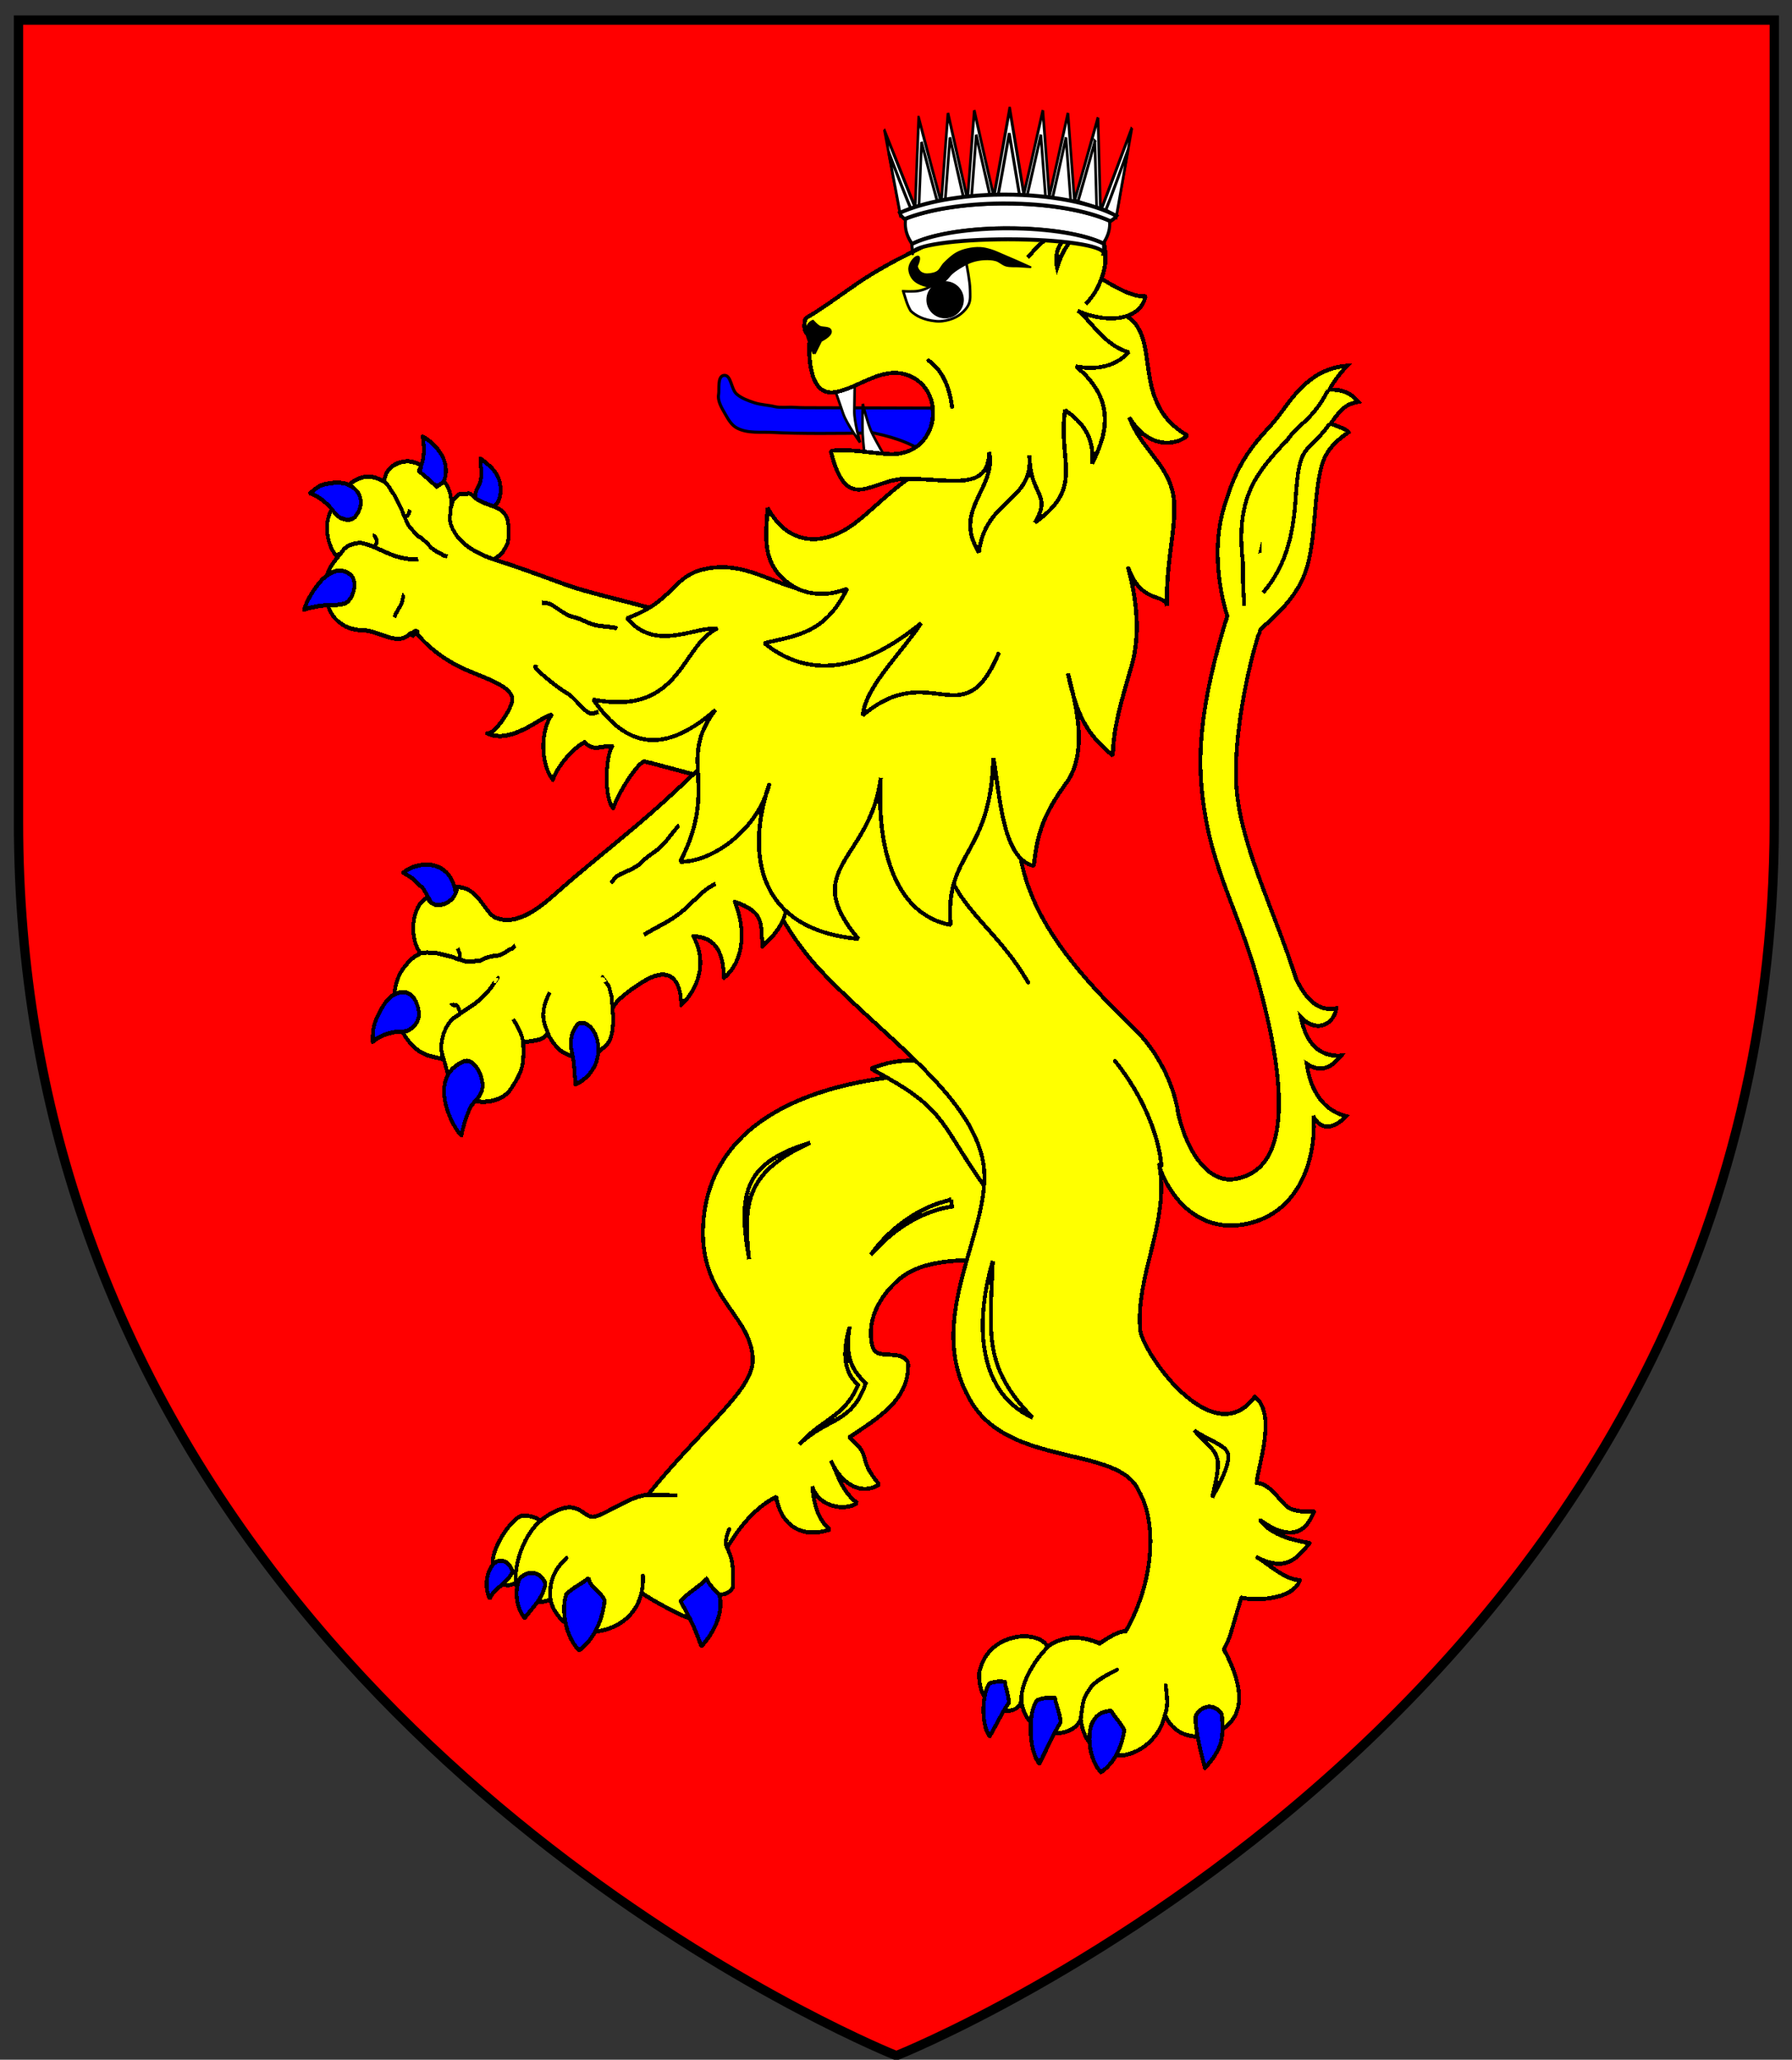 <?xml version="1.0" encoding="UTF-8" standalone="no"?>
<!-- Created with Inkscape (http://www.inkscape.org/) -->

<svg
   xmlns:dc="http://purl.org/dc/elements/1.1/"
   xmlns:cc="http://creativecommons.org/ns#"
   xmlns:rdf="http://www.w3.org/1999/02/22-rdf-syntax-ns#"
   xmlns:svg="http://www.w3.org/2000/svg"
   xmlns="http://www.w3.org/2000/svg"
   xmlns:xlink="http://www.w3.org/1999/xlink"
   xmlns:sodipodi="http://sodipodi.sourceforge.net/DTD/sodipodi-0.dtd"
   xmlns:inkscape="http://www.inkscape.org/namespaces/inkscape"
   width="208mm"
   height="239mm"
   viewBox="0 0 737.008 846.85"
   id="svg2"
   version="1.1"
   inkscape:version="0.91 r13725"
   sodipodi:docname="NorthmoreArmsInkscape.svg">
  <rect x="0" y="0" width="737.008" height="846.85" fill="#333333" stroke="none"/>
  <defs
     id="defs4">
    <inkscape:perspective
       id="perspective8499"
       inkscape:persp3d-origin="300 : 219.99999 : 1"
       inkscape:vp_z="599.99999 : 329.99999 : 1"
       inkscape:vp_y="0 : 999.99996 : 0"
       inkscape:vp_x="0 : 329.99999 : 1"
       sodipodi:type="inkscape:persp3d" />
    <linearGradient
       id="linearGradient2893">
      <stop
         id="stop2895"
         offset="0"
         style="stop-color:#ffffff;stop-opacity:0.314" />
      <stop
         id="stop2897"
         offset="0.19"
         style="stop-color:#ffffff;stop-opacity:0.251" />
      <stop
         id="stop2901"
         offset="0.6"
         style="stop-color:#6b6b6b;stop-opacity:0.125" />
      <stop
         id="stop2899"
         offset="1"
         style="stop-color:#000000;stop-opacity:0.125" />
    </linearGradient>
    <linearGradient
       id="linearGradient2885">
      <stop
         id="stop2887"
         offset="0"
         style="stop-color:#ffffff;stop-opacity:1" />
      <stop
         id="stop2891"
         offset="0.229"
         style="stop-color:#ffffff;stop-opacity:1" />
      <stop
         id="stop2889"
         offset="1"
         style="stop-color:#000000;stop-opacity:1" />
    </linearGradient>
    <linearGradient
       id="linearGradient2955">
      <stop
         id="stop2867"
         offset="0"
         style="stop-color:#fd0000;stop-opacity:1" />
      <stop
         id="stop2873"
         offset="0.5"
         style="stop-color:#e77275;stop-opacity:0.659" />
      <stop
         id="stop2959"
         offset="1"
         style="stop-color:#000000;stop-opacity:0.323" />
    </linearGradient>
    <radialGradient
       gradientTransform="matrix(-4.167939e-4,2.183,-1.884,-3.599562e-4,615.597,-289.121)"
       gradientUnits="userSpaceOnUse"
       xlink:href="#linearGradient2955"
       id="radialGradient2961"
       fy="218.901"
       fx="225.524"
       r="300"
       cy="218.901"
       cx="225.524" />
    <polygon
       id="star"
       transform="scale(53,53)"
       points="0,-1 0.588,0.809 -0.951,-0.309 0.951,-0.309 -0.588,0.809 0,-1 " />
    <clipPath
       id="clip">
      <path
         id="path10"
         d="m 0,-200 0,800 300,0 0,-800 -300,0 z"
         inkscape:connector-curvature="0" />
    </clipPath>
    <radialGradient
       gradientTransform="matrix(-4.167939e-4,2.183,-1.884,-3.599562e-4,615.597,-289.121)"
       gradientUnits="userSpaceOnUse"
       xlink:href="#linearGradient2955"
       id="radialGradient1911"
       fy="218.901"
       fx="225.524"
       r="300"
       cy="218.901"
       cx="225.524" />
    <radialGradient
       gradientTransform="matrix(0,1.749,-1.593,-1.049767e-7,551.788,-191.29)"
       gradientUnits="userSpaceOnUse"
       xlink:href="#linearGradient2955"
       id="radialGradient2865"
       fy="218.901"
       fx="225.524"
       r="300"
       cy="218.901"
       cx="225.524" />
    <radialGradient
       gradientTransform="matrix(0,1.386,-1.323,-5.741131e-8,-158.082,-109.541)"
       gradientUnits="userSpaceOnUse"
       xlink:href="#linearGradient2955"
       id="radialGradient2871"
       fy="218.901"
       fx="225.524"
       r="300"
       cy="218.901"
       cx="225.524" />
    <radialGradient
       gradientTransform="matrix(1.353,0,0,1.349,-77.629,-85.747)"
       gradientUnits="userSpaceOnUse"
       xlink:href="#linearGradient2893"
       id="radialGradient3163"
       fy="226.331"
       fx="221.445"
       r="300"
       cy="226.331"
       cx="221.445" />
    <linearGradient
       gradientUnits="userSpaceOnUse"
       xlink:href="#linearGradient1732"
       id="linearGradient2433"
       y2="96.5"
       x2="180"
       y1="92.5"
       x1="171" />
    <linearGradient
       gradientTransform="translate(-1.428571e-5,-5.714286e-5)"
       gradientUnits="userSpaceOnUse"
       xlink:href="#linearGradient1732"
       id="linearGradient1561"
       y2="467.622"
       x2="124.137"
       y1="496.131"
       x1="94.281" />
    <linearGradient
       gradientTransform="translate(-1.428571e-5,-5.714286e-5)"
       gradientUnits="userSpaceOnUse"
       xlink:href="#linearGradient1732"
       id="linearGradient1559"
       y2="185.716"
       x2="296.929"
       y1="176.249"
       x1="270.496" />
    <linearGradient
       gradientTransform="translate(-1.428571e-5,-5.714286e-5)"
       gradientUnits="userSpaceOnUse"
       xlink:href="#linearGradient1732"
       id="linearGradient1557"
       y2="101.814"
       x2="193.021"
       y1="75.234"
       x1="179.583" />
    <linearGradient
       gradientTransform="translate(-1.428571e-5,-5.714286e-5)"
       gradientUnits="userSpaceOnUse"
       xlink:href="#linearGradient1732"
       id="linearGradient1555"
       y2="90.412"
       x2="137.605"
       y1="75.234"
       x1="112.239" />
    <linearGradient
       gradientTransform="translate(-1.428571e-5,-5.714286e-5)"
       gradientUnits="userSpaceOnUse"
       xlink:href="#linearGradient1732"
       id="linearGradient1553"
       y2="137.971"
       x2="124.361"
       y1="139.21"
       x1="87.547" />
    <linearGradient
       gradientTransform="translate(-1.428571e-5,-5.714286e-5)"
       gradientUnits="userSpaceOnUse"
       xlink:href="#linearGradient1732"
       id="linearGradient1551"
       y2="137.971"
       x2="157.2"
       y1="115.64"
       x1="124.585" />
    <linearGradient
       gradientTransform="translate(-1.428571e-5,-5.714286e-5)"
       gradientUnits="userSpaceOnUse"
       xlink:href="#linearGradient1732"
       id="linearGradient1549"
       y2="213.55"
       x2="211.83"
       y1="217.778"
       x1="177.338" />
    <linearGradient
       id="linearGradient1732">
      <stop
         id="stop1734"
         offset="0"
         style="stop-color:#ffffff;stop-opacity:1" />
      <stop
         id="stop1736"
         offset="1"
         style="stop-color:#ffffff;stop-opacity:1" />
    </linearGradient>
    <linearGradient
       gradientTransform="translate(75.923,47.102)"
       gradientUnits="userSpaceOnUse"
       xlink:href="#linearGradient1732"
       id="linearGradient1397"
       y2="48.303"
       x2="243.124"
       y1="51.421"
       x1="241.143" />
    <linearGradient
       gradientTransform="translate(-1.428571e-5,-5.714286e-5)"
       gradientUnits="userSpaceOnUse"
       xlink:href="#linearGradient1732"
       id="linearGradient1682"
       y2="546.905"
       x2="341.27"
       y1="571.111"
       x1="337.302" />
    <linearGradient
       gradientTransform="translate(-1.428571e-5,-5.714286e-5)"
       gradientUnits="userSpaceOnUse"
       xlink:href="#linearGradient1732"
       id="linearGradient1674"
       y2="547.595"
       x2="319.151"
       y1="566.746"
       x1="300" />
    <linearGradient
       gradientTransform="translate(-1.428571e-5,-5.714286e-5)"
       gradientUnits="userSpaceOnUse"
       xlink:href="#linearGradient1732"
       id="linearGradient1666"
       y2="534.603"
       x2="312.302"
       y1="534.206"
       x1="266.27" />
    <linearGradient
       gradientTransform="translate(-1.428571e-5,-5.714286e-5)"
       gradientUnits="userSpaceOnUse"
       xlink:href="#linearGradient1732"
       id="linearGradient1658"
       y2="513.175"
       x2="321.825"
       y1="493.73"
       x1="292.857" />
    <linearGradient
       gradientTransform="translate(-1.428571e-5,-5.714286e-5)"
       gradientUnits="userSpaceOnUse"
       xlink:href="#linearGradient1732"
       id="linearGradient1650"
       y2="458.413"
       x2="186.508"
       y1="491.746"
       x1="186.508" />
    <linearGradient
       gradientTransform="translate(-1.428571e-5,-5.714286e-5)"
       gradientUnits="userSpaceOnUse"
       xlink:href="#linearGradient1732"
       id="linearGradient1642"
       y2="454.048"
       x2="163.889"
       y1="488.968"
       x1="143.651" />
    <linearGradient
       gradientTransform="translate(-1.428571e-5,-5.714286e-5)"
       gradientUnits="userSpaceOnUse"
       xlink:href="#linearGradient1732"
       id="linearGradient1582"
       y2="242.341"
       x2="130.357"
       y1="225.278"
       x1="107.143" />
    <linearGradient
       gradientTransform="translate(-1.428571e-5,-5.714286e-5)"
       gradientUnits="userSpaceOnUse"
       xlink:href="#linearGradient1732"
       id="linearGradient1622"
       y2="415.357"
       x2="166.667"
       y1="395.317"
       x1="131.151" />
    <linearGradient
       gradientTransform="translate(-1.428571e-5,-5.714286e-5)"
       gradientUnits="userSpaceOnUse"
       xlink:href="#linearGradient1732"
       id="linearGradient1614"
       y2="294.722"
       x2="136.325"
       y1="312.778"
       x1="118.452" />
    <linearGradient
       gradientTransform="translate(-1.428571e-5,-5.714286e-5)"
       gradientUnits="userSpaceOnUse"
       xlink:href="#linearGradient1732"
       id="linearGradient1606"
       y2="280.635"
       x2="118.056"
       y1="297.103"
       x1="88.492" />
    <linearGradient
       gradientTransform="translate(-1.428571e-5,-5.714286e-5)"
       gradientUnits="userSpaceOnUse"
       xlink:href="#linearGradient1732"
       id="linearGradient1598"
       y2="257.619"
       x2="115.675"
       y1="260.595"
       x1="84.127" />
    <linearGradient
       gradientTransform="translate(-1.428571e-5,-5.714286e-5)"
       gradientUnits="userSpaceOnUse"
       xlink:href="#linearGradient1732"
       id="linearGradient1590"
       y2="258.413"
       x2="113.69"
       y1="264.167"
       x1="82.143" />
    <linearGradient
       gradientTransform="translate(-1.428571e-5,-5.714286e-5)"
       gradientUnits="userSpaceOnUse"
       xlink:href="#linearGradient1732"
       id="linearGradient1800"
       y2="166.385"
       x2="139.396"
       y1="191.963"
       x1="107.75" />
    <radialGradient
       gradientTransform="matrix(0,1.386,-1.323,-5.741131e-8,-158.082,-109.541)"
       gradientUnits="userSpaceOnUse"
       xlink:href="#linearGradient2955"
       id="radialGradient3572"
       fy="218.901"
       fx="225.524"
       r="300"
       cy="218.901"
       cx="225.524" />
    <radialGradient
       gradientTransform="matrix(0,1.749,-1.593,-1.049767e-7,551.788,-191.29)"
       gradientUnits="userSpaceOnUse"
       xlink:href="#linearGradient2955"
       id="radialGradient3570"
       fy="218.901"
       fx="225.524"
       r="300"
       cy="218.901"
       cx="225.524" />
    <radialGradient
       gradientTransform="matrix(-4.167939e-4,2.183,-1.884,-3.599562e-4,615.597,-289.121)"
       gradientUnits="userSpaceOnUse"
       xlink:href="#linearGradient2955"
       id="radialGradient3568"
       fy="218.901"
       fx="225.524"
       r="300"
       cy="218.901"
       cx="225.524" />
    <clipPath
       id="clipPath3564">
      <path
         id="path3566"
         d="m 0,-200 0,800 300,0 0,-800 -300,0 z"
         inkscape:connector-curvature="0" />
    </clipPath>
    <polygon
       id="polygon3562"
       transform="scale(53,53)"
       points="0,-1 0.588,0.809 -0.951,-0.309 0.951,-0.309 -0.588,0.809 0,-1 " />
    <radialGradient
       gradientTransform="matrix(-4.167939e-4,2.183,-1.884,-3.599562e-4,615.597,-289.121)"
       gradientUnits="userSpaceOnUse"
       xlink:href="#linearGradient2955"
       id="radialGradient3560"
       fy="218.901"
       fx="225.524"
       r="300"
       cy="218.901"
       cx="225.524" />
    <radialGradient
       gradientTransform="matrix(-4.167939e-4,2.183,-1.884,-3.599562e-4,615.597,-289.121)"
       gradientUnits="userSpaceOnUse"
       xlink:href="#linearGradient2955"
       id="radialGradient3068"
       fy="218.901"
       fx="225.524"
       r="300"
       cy="218.901"
       cx="225.524" />
    <polygon
       id="polygon3070"
       transform="scale(53,53)"
       points="0,-1 0.588,0.809 -0.951,-0.309 0.951,-0.309 -0.588,0.809 0,-1 " />
    <clipPath
       id="clipPath3072">
      <path
         id="path3074"
         d="m 0,-200 0,800 300,0 0,-800 -300,0 z"
         inkscape:connector-curvature="0" />
    </clipPath>
    <radialGradient
       gradientTransform="matrix(-4.167939e-4,2.183,-1.884,-3.599562e-4,615.597,-289.121)"
       gradientUnits="userSpaceOnUse"
       xlink:href="#linearGradient2955"
       id="radialGradient3076"
       fy="218.901"
       fx="225.524"
       r="300"
       cy="218.901"
       cx="225.524" />
    <radialGradient
       gradientTransform="matrix(0,1.749,-1.593,-1.049767e-7,551.788,-191.29)"
       gradientUnits="userSpaceOnUse"
       xlink:href="#linearGradient2955"
       id="radialGradient3078"
       fy="218.901"
       fx="225.524"
       r="300"
       cy="218.901"
       cx="225.524" />
    <radialGradient
       gradientTransform="matrix(0,1.386,-1.323,-5.741131e-8,-158.082,-109.541)"
       gradientUnits="userSpaceOnUse"
       xlink:href="#linearGradient2955"
       id="radialGradient3080"
       fy="218.901"
       fx="225.524"
       r="300"
       cy="218.901"
       cx="225.524" />
    <radialGradient
       gradientTransform="matrix(1.353,0,0,1.349,-77.629,-85.747)"
       gradientUnits="userSpaceOnUse"
       xlink:href="#linearGradient2893"
       id="radialGradient2135"
       fy="226.331"
       fx="221.445"
       r="300"
       cy="226.331"
       cx="221.445" />
    <radialGradient
       gradientTransform="matrix(0,1.386,-1.323,-5.741131e-8,-158.082,-109.541)"
       gradientUnits="userSpaceOnUse"
       xlink:href="#linearGradient2955"
       id="radialGradient2133"
       fy="218.901"
       fx="225.524"
       r="300"
       cy="218.901"
       cx="225.524" />
    <radialGradient
       gradientTransform="matrix(0,1.749,-1.593,-1.049767e-7,551.788,-191.29)"
       gradientUnits="userSpaceOnUse"
       xlink:href="#linearGradient2955"
       id="radialGradient2131"
       fy="218.901"
       fx="225.524"
       r="300"
       cy="218.901"
       cx="225.524" />
    <radialGradient
       gradientTransform="matrix(-4.167939e-4,2.183,-1.884,-3.599562e-4,615.597,-289.121)"
       gradientUnits="userSpaceOnUse"
       xlink:href="#linearGradient2955"
       id="radialGradient2129"
       fy="218.901"
       fx="225.524"
       r="300"
       cy="218.901"
       cx="225.524" />
    <clipPath
       id="clipPath2125">
      <path
         id="path2127"
         d="m 0,-200 0,800 300,0 0,-800 -300,0 z"
         inkscape:connector-curvature="0" />
    </clipPath>
    <polygon
       id="polygon2123"
       transform="scale(53,53)"
       points="0,-1 0.588,0.809 -0.951,-0.309 0.951,-0.309 -0.588,0.809 0,-1 " />
    <radialGradient
       gradientTransform="matrix(-4.167939e-4,2.183,-1.884,-3.599562e-4,615.597,-289.121)"
       gradientUnits="userSpaceOnUse"
       xlink:href="#linearGradient2955"
       id="radialGradient2121"
       fy="218.901"
       fx="225.524"
       r="300"
       cy="218.901"
       cx="225.524" />
    <radialGradient
       gradientTransform="matrix(-4.167939e-4,2.183,-1.884,-3.599562e-4,615.597,-289.121)"
       gradientUnits="userSpaceOnUse"
       xlink:href="#linearGradient2955"
       id="radialGradient2968"
       fy="218.901"
       fx="225.524"
       r="300"
       cy="218.901"
       cx="225.524" />
    <polygon
       id="polygon2970"
       transform="scale(53,53)"
       points="0,-1 0.588,0.809 -0.951,-0.309 0.951,-0.309 -0.588,0.809 0,-1 " />
    <clipPath
       id="clipPath2972">
      <path
         id="path2974"
         d="m 0,-200 0,800 300,0 0,-800 -300,0 z"
         inkscape:connector-curvature="0" />
    </clipPath>
    <radialGradient
       gradientTransform="matrix(-4.167939e-4,2.183,-1.884,-3.599562e-4,615.597,-289.121)"
       gradientUnits="userSpaceOnUse"
       xlink:href="#linearGradient2955"
       id="radialGradient2976"
       fy="218.901"
       fx="225.524"
       r="300"
       cy="218.901"
       cx="225.524" />
    <radialGradient
       gradientTransform="matrix(0,1.749,-1.593,-1.049767e-7,551.788,-191.29)"
       gradientUnits="userSpaceOnUse"
       xlink:href="#linearGradient2955"
       id="radialGradient2978"
       fy="218.901"
       fx="225.524"
       r="300"
       cy="218.901"
       cx="225.524" />
    <radialGradient
       gradientTransform="matrix(0,1.386,-1.323,-5.741131e-8,-158.082,-109.541)"
       gradientUnits="userSpaceOnUse"
       xlink:href="#linearGradient2955"
       id="radialGradient2980"
       fy="218.901"
       fx="225.524"
       r="300"
       cy="218.901"
       cx="225.524" />
    <radialGradient
       gradientTransform="matrix(1.353,0,0,1.349,-77.629,-85.747)"
       gradientUnits="userSpaceOnUse"
       xlink:href="#linearGradient2893"
       id="radialGradient2982"
       fy="226.331"
       fx="221.445"
       r="300"
       cy="226.331"
       cx="221.445" />
    <radialGradient
       gradientTransform="matrix(1.353,0,0,1.349,-77.629,-85.747)"
       gradientUnits="userSpaceOnUse"
       xlink:href="#linearGradient2893"
       id="radialGradient3713"
       fy="226.331"
       fx="221.445"
       r="300"
       cy="226.331"
       cx="221.445" />
    <radialGradient
       gradientTransform="matrix(0,1.386,-1.323,-5.741131e-8,-158.082,-109.541)"
       gradientUnits="userSpaceOnUse"
       xlink:href="#linearGradient2955"
       id="radialGradient3711"
       fy="218.901"
       fx="225.524"
       r="300"
       cy="218.901"
       cx="225.524" />
    <radialGradient
       gradientTransform="matrix(0,1.749,-1.593,-1.049767e-7,551.788,-191.29)"
       gradientUnits="userSpaceOnUse"
       xlink:href="#linearGradient2955"
       id="radialGradient3709"
       fy="218.901"
       fx="225.524"
       r="300"
       cy="218.901"
       cx="225.524" />
    <radialGradient
       gradientTransform="matrix(-4.167939e-4,2.183,-1.884,-3.599562e-4,615.597,-289.121)"
       gradientUnits="userSpaceOnUse"
       xlink:href="#linearGradient2955"
       id="radialGradient3707"
       fy="218.901"
       fx="225.524"
       r="300"
       cy="218.901"
       cx="225.524" />
    <clipPath
       id="clipPath3703">
      <path
         id="path3705"
         d="m 0,-200 0,800 300,0 0,-800 -300,0 z"
         inkscape:connector-curvature="0" />
    </clipPath>
    <polygon
       id="polygon3701"
       transform="scale(53,53)"
       points="0,-1 0.588,0.809 -0.951,-0.309 0.951,-0.309 -0.588,0.809 0,-1 " />
    <radialGradient
       gradientTransform="matrix(-4.167939e-4,2.183,-1.884,-3.599562e-4,615.597,-289.121)"
       gradientUnits="userSpaceOnUse"
       xlink:href="#linearGradient2955"
       id="radialGradient3699"
       fy="218.901"
       fx="225.524"
       r="300"
       cy="218.901"
       cx="225.524" />
    <radialGradient
       gradientTransform="matrix(0,1.386,-1.323,-5.741131e-8,-158.082,-109.541)"
       gradientUnits="userSpaceOnUse"
       xlink:href="#linearGradient2955"
       id="radialGradient3365"
       fy="218.901"
       fx="225.524"
       r="300"
       cy="218.901"
       cx="225.524" />
    <radialGradient
       gradientTransform="matrix(0,1.749,-1.593,-1.049767e-7,551.788,-191.29)"
       gradientUnits="userSpaceOnUse"
       xlink:href="#linearGradient2955"
       id="radialGradient3363"
       fy="218.901"
       fx="225.524"
       r="300"
       cy="218.901"
       cx="225.524" />
    <radialGradient
       gradientTransform="matrix(-4.167939e-4,2.183,-1.884,-3.599562e-4,615.597,-289.121)"
       gradientUnits="userSpaceOnUse"
       xlink:href="#linearGradient2955"
       id="radialGradient3361"
       fy="218.901"
       fx="225.524"
       r="300"
       cy="218.901"
       cx="225.524" />
    <clipPath
       id="clipPath3357">
      <path
         id="path3359"
         d="m 0,-200 0,800 300,0 0,-800 -300,0 z"
         inkscape:connector-curvature="0" />
    </clipPath>
    <polygon
       id="polygon3355"
       transform="scale(53,53)"
       points="0,-1 0.588,0.809 -0.951,-0.309 0.951,-0.309 -0.588,0.809 0,-1 " />
    <radialGradient
       gradientTransform="matrix(-4.167939e-4,2.183,-1.884,-3.599562e-4,615.597,-289.121)"
       gradientUnits="userSpaceOnUse"
       xlink:href="#linearGradient2955"
       id="radialGradient3353"
       fy="218.901"
       fx="225.524"
       r="300"
       cy="218.901"
       cx="225.524" />
    <radialGradient
       gradientTransform="matrix(0,2.342,-2.291,0,562.913,1323.77)"
       gradientUnits="userSpaceOnUse"
       xlink:href="#linearGradient2955"
       id="radialGradient14758"
       fy="153.928"
       fx="-483.508"
       r="300"
       cy="153.928"
       cx="-483.508" />
    <radialGradient
       gradientTransform="matrix(0,2.342,-2.291,0,562.913,1323.77)"
       gradientUnits="userSpaceOnUse"
       xlink:href="#linearGradient2955"
       id="radialGradient13767"
       fy="153.928"
       fx="-483.508"
       r="300"
       cy="153.928"
       cx="-483.508" />
    <radialGradient
       gradientTransform="matrix(0,2.342,-2.291,0,562.913,1323.77)"
       gradientUnits="userSpaceOnUse"
       xlink:href="#linearGradient2955"
       id="radialGradient1357"
       fy="153.928"
       fx="-483.508"
       r="300"
       cy="153.928"
       cx="-483.508" />
    <radialGradient
       gradientTransform="matrix(-4.167939e-4,2.183,-1.884,-3.599562e-4,1395.597,-309.121)"
       gradientUnits="userSpaceOnUse"
       xlink:href="#linearGradient2955"
       id="radialGradient3400"
       fy="218.901"
       fx="225.524"
       r="300"
       cy="218.901"
       cx="225.524" />
    <clipPath
       id="clipPath3396">
      <path
         id="path3398"
         d="m 0,-200 0,800 300,0 0,-800 -300,0 z"
         inkscape:connector-curvature="0" />
    </clipPath>
    <polygon
       id="polygon3394"
       transform="scale(53,53)"
       points="0,-1 0.588,0.809 -0.951,-0.309 0.951,-0.309 -0.588,0.809 0,-1 " />
    <radialGradient
       gradientTransform="matrix(-4.167939e-4,2.183,-1.884,-3.599562e-4,615.597,-289.121)"
       gradientUnits="userSpaceOnUse"
       xlink:href="#linearGradient2955"
       id="radialGradient3392"
       fy="218.901"
       fx="225.524"
       r="300"
       cy="218.901"
       cx="225.524" />
    <linearGradient
       id="linearGradient3387">
      <stop
         id="stop2965"
         offset="0"
         style="stop-color:#ffffff;stop-opacity:0" />
      <stop
         id="stop3390"
         offset="1"
         style="stop-color:#000000;stop-opacity:0.646" />
    </linearGradient>
    <radialGradient
       gradientTransform="matrix(0,1.386,-1.323,-5.741131e-8,-158.082,-109.541)"
       gradientUnits="userSpaceOnUse"
       xlink:href="#linearGradient2955"
       id="radialGradient3499"
       fy="218.901"
       fx="225.524"
       r="300"
       cy="218.901"
       cx="225.524" />
    <radialGradient
       gradientTransform="matrix(0,1.749,-1.593,-1.049767e-7,551.788,-191.29)"
       gradientUnits="userSpaceOnUse"
       xlink:href="#linearGradient2955"
       id="radialGradient3497"
       fy="218.901"
       fx="225.524"
       r="300"
       cy="218.901"
       cx="225.524" />
    <radialGradient
       gradientTransform="matrix(-4.167939e-4,2.183,-1.884,-3.599562e-4,615.597,-289.121)"
       gradientUnits="userSpaceOnUse"
       xlink:href="#linearGradient2955"
       id="radialGradient3495"
       fy="218.901"
       fx="225.524"
       r="300"
       cy="218.901"
       cx="225.524" />
    <clipPath
       id="clipPath3491">
      <path
         id="path3493"
         d="m 0,-200 0,800 300,0 0,-800 -300,0 z"
         inkscape:connector-curvature="0" />
    </clipPath>
    <polygon
       id="polygon3489"
       transform="scale(53,53)"
       points="0,-1 0.588,0.809 -0.951,-0.309 0.951,-0.309 -0.588,0.809 0,-1 " />
    <radialGradient
       gradientTransform="matrix(-4.167939e-4,2.183,-1.884,-3.599562e-4,615.597,-289.121)"
       gradientUnits="userSpaceOnUse"
       xlink:href="#linearGradient2955"
       id="radialGradient3487"
       fy="218.901"
       fx="225.524"
       r="300"
       cy="218.901"
       cx="225.524" />
    <linearGradient
       id="linearGradient3471">
      <stop
         id="stop3473"
         offset="0"
         style="stop-color:#eb0909;stop-opacity:1" />
      <stop
         id="stop3475"
         offset="0"
         style="stop-color:#e20909;stop-opacity:1" />
      <stop
         id="stop3477"
         offset="1"
         style="stop-color:#c90909;stop-opacity:1" />
    </linearGradient>
    <linearGradient
       inkscape:collect="always"
       xlink:href="#linearGradient15614"
       id="linearGradient15673"
       gradientUnits="userSpaceOnUse"
       gradientTransform="matrix(0.559,0.195,-0.107,1.024,127.788,-123.063)"
       x1="435.337"
       y1="118.839"
       x2="468.674"
       y2="118.839" />
    <inkscape:perspective
       sodipodi:type="inkscape:persp3d"
       inkscape:vp_x="0 : 131.25 : 1"
       inkscape:vp_y="0 : 999.99996 : 0"
       inkscape:vp_z="744.09447 : 131.25 : 1"
       inkscape:persp3d-origin="372.04724 : 87.499996 : 1"
       id="perspective10188" />
    <linearGradient
       id="linearGradient15614">
      <stop
         style="stop-color:#e9b353;stop-opacity:1;"
         offset="0"
         id="stop15616" />
      <stop
         style="stop-color:#e9b353;stop-opacity:0;"
         offset="1"
         id="stop15618" />
    </linearGradient>
    <inkscape:perspective
       sodipodi:type="inkscape:persp3d"
       inkscape:vp_x="0 : 526.18107 : 1"
       inkscape:vp_y="0 : 999.99996 : 0"
       inkscape:vp_z="744.09447 : 526.18107 : 1"
       inkscape:persp3d-origin="372.04724 : 350.78738 : 1"
       id="perspective9969" />
    <inkscape:perspective
       sodipodi:type="inkscape:persp3d"
       inkscape:vp_x="0 : 526.18107 : 1"
       inkscape:vp_y="0 : 999.99996 : 0"
       inkscape:vp_z="744.09447 : 526.18107 : 1"
       inkscape:persp3d-origin="372.04724 : 350.78738 : 1"
       id="perspective9988" />
    <radialGradient
       r="300"
       fy="226.331"
       fx="221.445"
       cy="226.331"
       cx="221.445"
       gradientTransform="matrix(1.353,0,0,1.349,-79.058,-85.747)"
       gradientUnits="userSpaceOnUse"
       id="radialGradient10144"
       xlink:href="#linearGradient2893"
       inkscape:collect="always" />
  </defs>
  <sodipodi:namedview
     id="base"
     pagecolor="#ffffff"
     bordercolor="#666666"
     borderopacity="1.0"
     inkscape:pageopacity="0.0"
     inkscape:pageshadow="2"
     inkscape:zoom="0.38495583"
     inkscape:cx="368.50394"
     inkscape:cy="423.4252"
     inkscape:document-units="px"
     inkscape:current-layer="layer1"
     showgrid="false"
     inkscape:showpageshadow="false"
     inkscape:window-width="960"
     inkscape:window-height="481"
     inkscape:window-x="-8"
     inkscape:window-y="-8"
     inkscape:window-maximized="1" />
  <g
     inkscape:label="Layer 1"
     inkscape:groupmode="layer"
     id="layer1"
     transform="translate(0,-205.512)">
    <g
       id="layer3"
       inkscape:label="Layer 3"
       transform="translate(825.263,169.806)" />
    <g
       id="g14319"
       transform="matrix(1.275,0,0,1.275,-100.54,-87.959)">
      <g
         transform="translate(5.147,86.842)"
         inkscape:label="Layer 1"
         id="layer1-1">
        <path
           style="opacity:1;fill:#ff0000;fill-opacity:1;fill-rule:nonzero;stroke:#000000;stroke-width:3;stroke-linecap:round;stroke-miterlimit:4;stroke-dasharray:none;stroke-opacity:1"
           d="m 79.678,149.817 566.357,0 0,258.584 c 0,285.486 -283.178,397.82 -283.178,397.82 0,0 -196.716,-78.036 -262.234,-269.318 C 87.533,498.684 79.678,455.944 79.678,408.401 Z"
           id="rect8179-5"
           inkscape:connector-curvature="0"
           sodipodi:nodetypes="ccscssc" />
      </g>
      <g
         transform="translate(13.696,-6.848)"
         id="g14204">
        <g
           id="g4571-8"
           transform="matrix(0.988,0,0,0.988,-45.956,75.961)">
          <g
             transform="matrix(1.566,0,0,1.694,-3985.909,-664.031)"
             id="g8017-39-8-25-3-6-4"
             style="fill:#ffff00;fill-opacity:1;stroke:#000000;stroke-width:0.804;stroke-miterlimit:4;stroke-dasharray:none;stroke-opacity:1;shape-rendering:crispEdges">
            <path
               inkscape:connector-curvature="0"
               id="path4050-9-6-5-7-3-2-75-7-4-7-3-8"
               class="fil4 str9"
               d="m 2801.975,695.867 c -20.582,2.524 -36.923,10.758 -38.241,27.887 -1.122,14.563 10.148,17.658 10.301,26.478 0.101,5.777 -10.21,12.65 -21.875,26.015 -3.525,0.058 -9.395,4.201 -11.441,4.235 -1.534,0.028 -2.471,-1.867 -4.999,-1.825 -2.065,0.036 -4.92,1.717 -5.918,2.583 -1.231,-0.787 -2.259,-1.004 -3.758,-0.979 -1.935,0.032 -6.268,5.926 -6.216,8.885 0.073,4.18 2.861,5.315 4.804,3.966 0.373,3.399 5.565,4.887 7.821,2.76 l 18.529,-0.697 c 1.2,0.962 11.41,6.179 10.182,4.514 -1.024,-1.388 0.481,-5.573 3.003,-5.771 1.748,0.647 2.119,0.796 2.814,1.478 1.11,0.225 2.362,-0.42 2.925,-1.313 -0.041,-2.34 0.389,-4.844 -1.238,-7.626 2.612,-4.1 5.864,-7.743 10.247,-9.844 1.048,5.756 5.587,8.1 11.238,6.291 -2.357,-1.678 -3.353,-4.51 -3.696,-8.288 1.284,3.913 6.555,4.833 9.369,3.226 -3.411,-2.544 -3.852,-5.152 -5.511,-8.231 2.404,5.058 6.746,6.65 10.079,4.619 -4.935,-5.432 -1.142,-5.183 -6.261,-9.051 5.747,-3.639 12.715,-7.128 12.272,-14.455 -1.772,-2.887 -6.716,-0.003 -7.477,-3.31 -1.537,-6.685 3.983,-11.617 6.438,-13.292 4.546,-3.1 11.806,-3.082 16.481,-3.16 l 3.917,-0.065 -0.713,-38.479 -23.074,3.45 z"
               style="display:inline;fill:#ffff00;fill-opacity:1;stroke:#000000;stroke-width:0.804;stroke-linejoin:bevel;stroke-miterlimit:4;stroke-dasharray:none;stroke-opacity:1" />
            <path
               inkscape:connector-curvature="0"
               id="path4266-9-3-3-7-2-10-3-8-1-2-8"
               class="fil4 str10"
               d="m 2735.181,788.411 c -1.346,1.271 -3.315,2.967 -3.406,6.898 -0.085,3.723 4.177,7.435 8.219,7.368 5.275,-0.087 11.482,-3.197 11.138,-10.889 m -15.951,-3.378 0,0 0,0 z"
               style="display:inline;fill:#ffff00;fill-opacity:1;stroke:#000000;stroke-width:0.804;stroke-linecap:round;stroke-linejoin:bevel;stroke-miterlimit:4;stroke-dasharray:none;stroke-opacity:1" />
            <path
               inkscape:connector-curvature="0"
               id="path4274-1-0-6-6-6-171-7-52-8-1-2"
               class="fil5 str10"
               d="m 2724.631,793.139 c -0.351,-3.575 1.723,-9.335 5.199,-11.923"
               style="display:inline;fill:#ffff00;fill-opacity:1;stroke:#000000;stroke-width:0.804;stroke-linecap:round;stroke-linejoin:bevel;stroke-miterlimit:4;stroke-dasharray:none;stroke-opacity:1" />
            <path
               inkscape:connector-curvature="0"
               id="path4354-7-3-5-7-9-7-2-6-9-5-5"
               class="fil4 str9"
               d="m 2739.772,792.237 c 0.402,1.918 2.551,2.629 3.39,4.31 -0.474,3.953 -2.222,7.539 -5.313,9.664 -2.769,-2.472 -3.813,-7.626 -2.723,-10.76 1.275,-1.336 3.35,-2.047 4.646,-3.214 z"
               style="display:inline;fill:#0000ff;fill-opacity:1;stroke:#000000;stroke-width:0.804;stroke-linejoin:bevel;stroke-miterlimit:4;stroke-dasharray:none;stroke-opacity:1" />
            <path
               inkscape:connector-curvature="0"
               id="path4370-2-2-4-1-9-1-6-58-7-5-1"
               class="fil4 str9"
               d="m 2764.399,792.299 c -0.352,0.942 -3.805,2.66 -5.413,4.455 2.186,3.557 3.005,5.26 4.327,8.671 2.682,-2.562 4.864,-6.935 3.666,-10.031 -0.975,-0.955 -2.245,-2.008 -2.58,-3.095 z"
               style="display:inline;fill:#0000ff;fill-opacity:1;stroke:#000000;stroke-width:0.804;stroke-linejoin:bevel;stroke-miterlimit:4;stroke-dasharray:none;stroke-opacity:1" />
            <path
               inkscape:connector-curvature="0"
               id="path4378-1-3-2-2-5-4-8-5-2-3-9"
               class="fil4 str9"
               d="m 2730.803,793.291 c -0.472,3.05 -2.912,4.8 -4.316,6.714 -1.951,-2.26 -2.112,-5.691 -1.008,-7.658 1.768,-1.731 4.294,-1.359 5.323,0.944 z"
               style="display:inline;fill:#0000ff;fill-opacity:1;stroke:#000000;stroke-width:0.804;stroke-linejoin:bevel;stroke-miterlimit:4;stroke-dasharray:none;stroke-opacity:1" />
            <path
               inkscape:connector-curvature="0"
               id="path4386-4-9-8-3-6-3-2-5-5-9-6"
               class="fil4 str9"
               d="m 2723.941,791.16 c -1.404,2.46 -4.028,3.167 -4.709,5.095 -1.26,-2.203 -0.733,-5.956 1.407,-7.168 1.615,-0.497 2.998,0.483 3.302,2.073 z"
               style="display:inline;fill:#0000ff;fill-opacity:1;stroke:#000000;stroke-width:0.804;stroke-linejoin:bevel;stroke-miterlimit:4;stroke-dasharray:none;stroke-opacity:1" />
            <path
               inkscape:connector-curvature="0"
               id="path4414-8-6-6-1-4-3-3-3-7-5-3"
               class="fil5 str10"
               d="m 2752.072,776.247 c 2.342,-0.041 4.317,0.112 5.895,0.085"
               style="display:inline;fill:#ffff00;fill-opacity:1;stroke:#000000;stroke-width:0.804;stroke-linecap:round;stroke-linejoin:bevel;stroke-miterlimit:4;stroke-dasharray:none;stroke-opacity:1" />
            <path
               inkscape:connector-curvature="0"
               id="path4418-3-3-5-5-1-6-2-8-2-0-2"
               class="fil5 str10"
               d="m 2769.13,782.857 c -0.457,0.944 -1.008,2.566 -0.464,3.597"
               style="display:inline;fill:#ffff00;fill-opacity:1;stroke:#000000;stroke-width:0.804;stroke-linecap:round;stroke-linejoin:bevel;stroke-miterlimit:4;stroke-dasharray:none;stroke-opacity:1" />
            <path
               inkscape:connector-curvature="0"
               id="path4278_239-1-5-9-0-1-79-5-5-3-6-6-1"
               class="fil2"
               d="m 2794.236,743.856 c -1.208,6.747 1.154,8.722 3.348,10.923 -2.932,7.783 -7.824,6.451 -13.847,11.715 4.763,-4.938 9.36,-5.117 12.265,-11.446 -1.465,-1.292 -4.104,-3.84 -1.766,-11.191 z"
               style="display:inline;fill:#ffff00;fill-opacity:1;stroke:#000000;stroke-width:0.804;stroke-opacity:1" />
            <path
               inkscape:connector-curvature="0"
               id="path4246_240-8-1-9-3-1-37-2-8-0-3-4"
               class="fil2"
               d="m 2785.987,708.405 c -13.059,3.755 -15.341,8.837 -12.722,22.42 -1.308,-11.21 -0.392,-16.858 12.722,-22.42 z"
               style="display:inline;fill:#ffff00;fill-opacity:1;stroke:#000000;stroke-width:0.804;stroke-opacity:1" />
            <path
               inkscape:connector-curvature="0"
               id="path4066_241-9-8-4-9-1-8-9-75-6-6-7"
               class="fil2"
               d="m 2815.453,719.39 c -6.989,1.297 -13.327,5.954 -16.806,10.582 5.256,-5.477 11.025,-8.437 16.916,-9.293 l -0.111,-1.289 z"
               style="display:inline;fill:#ffff00;fill-opacity:1;stroke:#000000;stroke-width:0.804;stroke-opacity:1" />
          </g>
          <path
             style="display:inline;fill:#ffff00;fill-opacity:1;stroke:#000000;stroke-width:1.309;stroke-linecap:round;stroke-linejoin:bevel;stroke-miterlimit:4;stroke-dasharray:none;stroke-opacity:1;shape-rendering:crispEdges"
             sodipodi:nodetypes="ccccc"
             d="m 452.255,531.263 c -22.519,-3.138 -27.49,-30.482 -55.479,-19.454 25.263,13.495 21.621,16.687 37.535,39.023 l 29.409,-2.053 -11.465,-17.517 z"
             class="fil4 str10"
             id="path9062-2-1-5-8-5-4-8-3-2-1-9-6"
             inkscape:connector-curvature="0" />
          <g
             transform="matrix(1.566,0,0,1.694,-3985.909,-664.031)"
             style="fill:#ffff00;fill-opacity:1;stroke:#000000;stroke-width:0.804;stroke-miterlimit:4;stroke-dasharray:none;stroke-opacity:1;shape-rendering:crispEdges"
             id="g8067-39-6-5-1-4-9">
            <path
               sodipodi:nodetypes="sscccssscccccccccscscccccccsccccs"
               inkscape:connector-curvature="0"
               id="path4074-4-6-0-3-7-5-86-9-5-4-8-6"
               class="fil4 str11"
               d="m 2853.271,686.132 c -15.365,-13.611 -24.319,-25.264 -23.993,-39.572 0.253,-11.138 2.023,-23.818 2.094,-35.531 l -43.63,-0.992 -13.262,16.1 c -5.894,18.624 1.914,37.518 13.857,49.232 12.658,12.417 31.137,23.7 33.709,36.651 2.545,12.812 -13.319,30.551 -2.139,46.772 8.276,12.008 30.376,8.071 34.53,16.57 4.044,6.234 3.167,17.842 -2.634,27.153 -1.957,-0.045 -5.437,2.372 -5.437,2.372 0,0 -2.345,-1.068 -5.026,-1.129 -2.436,-0.056 -5.091,0.975 -5.804,1.819 -0.948,-1.841 -3.948,-2.17 -5.374,-2.085 -1.897,0.113 -7.609,1.077 -8.932,7.133 -0.201,8.151 8.404,8.714 8.802,5.127 0.672,7.35 10.368,8.089 12.373,3.714 0.745,5.012 3.46,6.302 6.948,6.909 3.871,0.674 9.452,-2.517 10.598,-7.782 1.522,3.446 5.569,5.221 10.171,3.608 7.009,-2.456 6.372,-9.009 2.114,-16.209 1.465,-2.375 1.272,-2.775 3.667,-9.941 2.227,0.529 10.562,0.708 12.234,-3.389 -3.079,0.008 -6.56,-3.115 -8.9,-4.339 5.544,2.623 8.039,0.573 10.878,-2.795 -2.752,-0.453 -7.863,-1.35 -10.241,-4.369 6.221,4.122 9.497,2.401 11.169,-1.696 -1.341,-0.032 -3.871,0.145 -5.427,-0.826 -1.557,-0.972 -3.762,-4.689 -6.525,-4.674 0.248,-3.372 4.28,-13.26 -0.379,-16.643 -8.42,10.692 -22.641,-7.381 -23.879,-12.602 -1.133,-10.69 6.178,-21.046 3.935,-32.042 7.18,-1.381 5.1,-17.162 -5.493,-26.545 z"
               style="display:inline;fill:#ffff00;fill-opacity:1;stroke:#000000;stroke-width:0.804;stroke-linejoin:round;stroke-miterlimit:4;stroke-dasharray:none;stroke-opacity:1" />
            <path
               inkscape:connector-curvature="0"
               id="path4082-7-3-3-0-4-1-6-9-8-1-0-1"
               class="fil5 str10"
               d="m 2812.974,650.301 c 2.261,12.824 11.113,15.488 18.459,27.193"
               style="display:inline;fill:#ffff00;fill-opacity:1;stroke:#000000;stroke-width:0.804;stroke-linecap:round;stroke-linejoin:bevel;stroke-miterlimit:4;stroke-dasharray:none;stroke-opacity:1" />
            <path
               inkscape:connector-curvature="0"
               id="path4258-9-4-9-9-7-8-8-3-9-7-2"
               class="fil5 str12"
               d="m 2842.401,819.465 c 0.479,-3.304 0.405,-3.892 2.032,-6.04 1.143,-1.508 4.489,-3.019 5.526,-3.463"
               style="display:inline;fill:#ffff00;fill-opacity:1;stroke:#000000;stroke-width:0.804;stroke-linecap:round;stroke-linejoin:round;stroke-miterlimit:4;stroke-dasharray:none;stroke-opacity:1" />
            <path
               inkscape:connector-curvature="0"
               id="path4262-1-9-1-6-4-39-3-76-5-4-8"
               class="fil5 str12"
               d="m 2830.029,815.753 c -0.053,-3.636 3.084,-7.991 5.505,-10.176"
               style="display:inline;fill:#ffff00;fill-opacity:1;stroke:#000000;stroke-width:0.804;stroke-linecap:round;stroke-linejoin:round;stroke-miterlimit:4;stroke-dasharray:none;stroke-opacity:1"
               sodipodi:nodetypes="cc" />
            <path
               inkscape:connector-curvature="0"
               id="path4270-0-5-8-9-0-30-1-0-0-9-1"
               class="fil5 str12"
               d="m 2859.949,818.595 c 0.851,-1.816 0.336,-3.904 0.199,-5.664"
               style="display:inline;fill:#ffff00;fill-opacity:1;stroke:#000000;stroke-width:0.804;stroke-linecap:round;stroke-linejoin:round;stroke-miterlimit:4;stroke-dasharray:none;stroke-opacity:1"
               sodipodi:nodetypes="cc" />
            <path
               inkscape:connector-curvature="0"
               id="path4314-7-1-4-2-6-8-8-3-1-2-7"
               class="fil4 str11"
               d="m 2871.835,818.481 c 0.348,4.856 0.202,6.458 -3.527,10.421 -0.729,-2.67 -2.228,-7.926 -1.908,-10.149 1.339,-2.097 3.901,-2.301 5.436,-0.272 z"
               style="display:inline;fill:#0000ff;fill-opacity:1;stroke:#000000;stroke-width:0.804;stroke-linejoin:round;stroke-miterlimit:4;stroke-dasharray:none;stroke-opacity:1" />
            <path
               inkscape:connector-curvature="0"
               id="path4322-3-0-4-9-1-9-1-50-0-5-1"
               class="fil4 str11"
               d="m 2837.054,815.382 c 0.013,0.77 1.17,3.218 1.144,4.737 -1.745,2.559 -3.104,5.629 -4.411,7.87 -2.378,-2.466 -2.305,-10.418 -0.433,-12.194 1.299,-0.451 2.561,-0.562 3.7,-0.413 z"
               style="display:inline;fill:#0000ff;fill-opacity:1;stroke:#000000;stroke-width:0.804;stroke-linejoin:round;stroke-miterlimit:4;stroke-dasharray:none;stroke-opacity:1" />
            <path
               inkscape:connector-curvature="0"
               id="path4330-8-6-9-5-3-63-4-3-02-3-3-9"
               class="fil4 str11"
               d="m 2826.616,812.305 c -0.016,0.646 0.871,2.74 0.794,4.011 -1.55,2.086 -2.797,4.611 -3.97,6.445 -1.908,-2.148 -1.571,-8.813 0.061,-10.239 1.103,-0.332 2.166,-0.383 3.115,-0.217 z"
               style="display:inline;fill:#0000ff;fill-opacity:1;stroke:#000000;stroke-width:0.804;stroke-linejoin:round;stroke-miterlimit:4;stroke-dasharray:none;stroke-opacity:1" />
            <path
               inkscape:connector-curvature="0"
               id="path4362-5-5-7-1-4-5-7-2-8-3-2"
               class="fil4 str11"
               d="m 2848.75,817.851 c 0.994,1.548 2.082,2.323 2.738,3.781 -0.538,3.35 -2.15,6.345 -4.853,8.05 -2.274,-2.197 -2.985,-6.619 -1.951,-9.251 0.565,-1.212 1.619,-2.515 4.065,-2.581 z"
               style="display:inline;fill:#0000ff;fill-opacity:1;stroke:#000000;stroke-width:0.804;stroke-linejoin:round;stroke-miterlimit:4;stroke-dasharray:none;stroke-opacity:1" />
            <path
               inkscape:connector-curvature="0"
               id="path4242_238-3-9-1-0-5-74-1-9-8-5-1"
               class="fil2"
               d="m 2869.816,776.774 c 0.884,-3.588 1.444,-6.03 1.134,-7.259 -0.568,-2.244 -2.091,-2.751 -4.866,-5.702 2.564,1.814 6.31,2.691 6.97,4.342 0.888,2.221 -2.982,8.036 -3.238,8.619 z"
               style="display:inline;fill:#ffff00;fill-opacity:1;stroke:#000000;stroke-width:0.804;stroke-opacity:1" />
            <path
               inkscape:connector-curvature="0"
               id="path4238_242-2-5-1-4-1-0-0-2-8-7-8"
               class="fil2"
               d="m 2824.077,731.214 c -3.22,9.911 -4.231,24.799 8.287,30.13 -10.331,-9.815 -8.874,-16.045 -8.287,-30.13 z"
               style="display:inline;fill:#ffff00;fill-opacity:1;stroke:#000000;stroke-width:0.804;stroke-opacity:1"
               sodipodi:nodetypes="ccc" />
          </g>
          <g
             transform="matrix(8.046,-1.36,1.351,9.352,-164.009,-943.963)"
             id="g12488-7-6-7-0-66-3-5-4-1-5"
             style="fill:#ffff00;fill-opacity:1;stroke:#000000;stroke-width:0.149;stroke-miterlimit:4;stroke-dasharray:none;stroke-opacity:1;shape-rendering:crispEdges">
            <path
               inkscape:connector-curvature="0"
               style="fill:#0000ff;fill-opacity:1;stroke:#000000;stroke-width:0.149;stroke-linejoin:round;stroke-miterlimit:4;stroke-dasharray:none;stroke-opacity:1"
               inkscape:export-ydpi="90"
               inkscape:export-xdpi="90"
               inkscape:export-filename="D:\Dokumenty\Adam\wiki\path16127.png"
               d="m 30.545,138.812 c 0.135,0.129 0.602,0.476 0.634,0.925 0.028,0.418 -0.153,0.864 -0.668,0.851 -0.125,-0.001 -0.206,-0.051 -0.281,-0.127 -0.065,-0.07 -0.09,-0.202 -0.111,-0.307 -0.006,-0.216 0.146,-0.353 0.259,-0.5 0.174,-0.229 0.133,-0.754 0.168,-0.841 z"
               class="fil0 str3"
               id="path12490-3-8-3-8-0-8-7-9-0-2"
               sodipodi:nodetypes="cccccsc" />
            <path
               inkscape:connector-curvature="0"
               style="fill:#0000ff;fill-opacity:1;stroke:#000000;stroke-width:0.149;stroke-linejoin:round;stroke-miterlimit:4;stroke-dasharray:none;stroke-opacity:1"
               inkscape:export-ydpi="90"
               inkscape:export-xdpi="90"
               inkscape:export-filename="D:\Dokumenty\Adam\wiki\path16127.png"
               d="m 28.377,137.731 c 0.03,0.159 -0.015,0.704 -0.199,0.951 -0.1,0.234 -0.166,0.402 -0.187,0.466 -0.013,0.358 0.362,0.81 0.723,0.533 1.023,-0.933 -0.171,-1.872 -0.337,-1.951 z"
               class="fil0 str3"
               id="path12492-7-2-5-4-48-9-6-4-7-3"
               sodipodi:nodetypes="ccccc" />
            <path
               inkscape:connector-curvature="0"
               style="fill:#ffff00;fill-opacity:1;stroke:#000000;stroke-width:0.149;stroke-linejoin:round;stroke-miterlimit:4;stroke-dasharray:none;stroke-opacity:1"
               d="m 28.849,141.085 c -0.019,-0.051 0.111,-0.346 0.152,-0.516 0.035,-0.145 0.128,-0.302 0.177,-0.406 0.067,-0.14 0.184,-0.183 0.294,-0.243 0.079,-0.043 0.267,0.035 0.387,0.015 0.106,-0.018 0.272,0.219 0.329,0.252 0.097,0.056 0.21,0.142 0.34,0.205 0.128,0.062 0.291,0.135 0.395,0.196 0.125,0.073 0.229,0.185 0.293,0.292 0.074,0.126 0.057,0.254 0.058,0.4 0.001,0.139 -0.045,0.291 -0.081,0.435 -0.044,0.179 -0.134,0.236 -0.244,0.36 -0.12,0.134 -0.243,0.154 -0.397,0.238 -0.03,0.017 -0.06,0.033 -0.09,0.049 -0.099,0.054 -0.142,0.09 -0.21,0.115 m -1.403,-1.393 0,0 0,0 z"
               class="fil0 str3"
               id="path12494-0-5-9-0-5-5-9-6-2-2" />
            <path
               inkscape:connector-curvature="0"
               style="fill:#ffff00;fill-opacity:1;stroke:#000000;stroke-width:0.149;stroke-linejoin:round;stroke-miterlimit:4;stroke-dasharray:none;stroke-opacity:1"
               sodipodi:nodetypes="cssccccccccsscccscccccsscccccccccc"
               d="m 41.056,146.757 -4.61,-1.859 c -1.139,-0.459 -2.469,-0.924 -3.204,-1.279 -0.436,-0.21 -1.504,-0.734 -2.1,-1.006 -0.695,-0.314 -1.88,-0.743 -2.134,-1.68 -0.12,-0.441 0.402,-0.835 -0.021,-1.547 l -0.337,0.131 -0.285,-0.303 -0.33,-0.332 0.119,-0.171 c -0.524,-0.433 -1.435,-0.235 -1.543,0.336 -0.406,-0.267 -0.733,-0.358 -1.218,-0.185 -0.456,0.163 -0.667,0.445 -0.992,0.785 -0.189,0.198 -0.329,0.482 -0.337,0.772 -0.033,0.289 0.042,0.618 0.199,0.854 l 0.189,-0.013 c -0.233,0.166 -0.42,0.335 -0.526,0.459 -0.39,0.455 -0.446,1.442 0.146,1.902 0.205,0.207 0.569,0.323 0.83,0.366 0.653,0.099 1.284,0.778 1.874,0.379 0.205,0.273 -0.036,-0.143 0.294,-0.025 -0.017,0.022 -0.033,0.043 -0.045,0.064 0.473,0.671 1.098,1.168 1.813,1.562 0.635,0.349 1.675,0.799 1.598,1.237 -0.053,0.3 -0.931,1.126 -1.197,1.008 0.907,0.553 2.352,-0.311 2.655,-0.253 -0.574,0.563 -0.69,1.636 -0.316,2.216 0.298,-0.489 1.023,-0.973 1.471,-1.095 0.329,0.398 0.664,0.198 1.07,0.295 -0.313,0.31 -0.628,1.705 -0.313,2.117 0.299,-0.515 1.296,-1.478 1.523,-1.406 0.508,0.166 3.594,1.46 3.892,1.4 l 2.335,-3.296 z"
               class="fil0 str3"
               id="path12496-5-7-8-2-4-7-2-4-8-4" />
            <path
               inkscape:connector-curvature="0"
               style="fill:#0000ff;fill-opacity:1;stroke:#000000;stroke-width:0.149;stroke-linejoin:round;stroke-miterlimit:4;stroke-dasharray:none;stroke-opacity:1"
               inkscape:export-ydpi="90"
               inkscape:export-xdpi="90"
               inkscape:export-filename="D:\Dokumenty\Adam\wiki\path16127.png"
               d="m 22.698,142.952 c 0.099,-0.036 0.242,-0.037 0.646,-0.044 0.213,-0.004 0.771,0.116 1.029,0.054 0.344,-0.082 0.656,-0.703 0.333,-0.969 -0.832,-0.68 -1.966,0.796 -2.008,0.959 z"
               class="fil0 str3"
               id="path12498-2-7-4-8-52-0-5-3-9-8"
               sodipodi:nodetypes="ccscc" />
            <path
               inkscape:connector-curvature="0"
               style="fill:#0000ff;fill-opacity:1;stroke:#000000;stroke-width:0.149;stroke-linejoin:round;stroke-miterlimit:4;stroke-dasharray:none;stroke-opacity:1"
               inkscape:export-ydpi="90"
               inkscape:export-xdpi="90"
               inkscape:export-filename="D:\Dokumenty\Adam\wiki\path16127.png"
               d="m 23.606,139.018 c 0.22,0.084 0.625,0.403 0.854,0.801 0.144,0.254 0.593,0.445 0.839,0.221 0.479,-0.434 0.264,-0.912 -0.216,-1.139 -0.24,-0.113 -0.805,-0.15 -1.081,-0.069 -0.067,0.015 -0.278,0.111 -0.395,0.187 z"
               class="fil0 str3"
               id="path12501-2-2-7-6-3-1-4-9-3-0" />
            <path
               inkscape:connector-curvature="0"
               style="fill:#ffff00;fill-opacity:1;stroke:#000000;stroke-width:0.149;stroke-linejoin:round;stroke-miterlimit:4;stroke-dasharray:none;stroke-opacity:1"
               d="m 26.603,139.019 c 0.037,0.064 0.161,0.208 0.204,0.322 0.034,0.091 0.111,0.179 0.139,0.255 0.059,0.156 0.118,0.315 0.175,0.468 0.035,0.094 0.049,0.195 0.079,0.276 0.04,0.107 0.069,0.221 0.114,0.326 0.033,0.077 0.108,0.156 0.156,0.226 0.058,0.084 0.102,0.173 0.19,0.222 0.109,0.061 0.318,0.3 0.388,0.401 0.1,0.144 0.282,0.249 0.434,0.335 0.009,0.005 0.012,0.017 0.017,0.025 0.04,0.058 0.151,0.061 0.184,0.08 m -2.081,-2.933 0,0 0,0 z"
               class="fil0 str3"
               id="path12504-7-4-5-1-3-0-7-3-4-1" />
            <path
               inkscape:connector-curvature="0"
               style="fill:#ffff00;fill-opacity:1;stroke:#000000;stroke-width:0.149;stroke-linejoin:round;stroke-miterlimit:4;stroke-dasharray:none;stroke-opacity:1"
               d="m 27.509,141.883 c -0.981,-0.076 -1.534,-0.709 -2.204,-0.889 -0.372,-0.029 -0.631,0.031 -0.852,0.265 m 3.056,0.624 0,0 z"
               class="fil0 str3"
               id="path12506-8-1-5-8-88-9-8-3-3-8"
               sodipodi:nodetypes="cccccc" />
            <path
               inkscape:connector-curvature="0"
               style="fill:#ffff00;fill-opacity:1;stroke:#000000;stroke-width:0.149;stroke-linejoin:round;stroke-miterlimit:4;stroke-dasharray:none;stroke-opacity:1"
               d="m 26.745,143 c -0.024,0.015 -0.086,0.176 -0.109,0.217 -0.039,0.068 -0.051,0.099 -0.11,0.163 -0.06,0.066 -0.122,0.127 -0.182,0.192 -0.061,0.066 -0.074,0.1 -0.11,0.163 M 26.745,143 l 0,0 0,0 z"
               class="fil0 str3"
               id="path12509-4-6-0-3-58-9-9-7-4-8" />
            <path
               inkscape:connector-curvature="0"
               style="fill:#ffff00;fill-opacity:1;stroke:#000000;stroke-width:0.149;stroke-linejoin:round;stroke-miterlimit:4;stroke-dasharray:none;stroke-opacity:1"
               d="m 25.935,140.783 c -0.061,0.066 0.081,0.189 0.037,0.267 -0.042,0.073 -0.061,0.106 -0.135,0.179 m 0.099,-0.446 0,0 0,0 z"
               class="fil0 str3"
               id="path12511-1-3-8-9-9-4-49-8-8-7" />
            <path
               inkscape:connector-curvature="0"
               style="fill:#ffff00;fill-opacity:1;stroke:#000000;stroke-width:0.149;stroke-linejoin:round;stroke-miterlimit:4;stroke-dasharray:none;stroke-opacity:1"
               d="m 27.459,140.151 c -0.044,0.077 -0.065,0.184 -0.195,0.2 -0.015,0.002 -0.025,0.017 -0.038,0.025 m 0.233,-0.225 0,0 0,0 z"
               class="fil0 str3"
               id="path12513-3-9-6-4-3-0-6-8-1-8" />
            <path
               inkscape:connector-curvature="0"
               style="fill:#ffff00;fill-opacity:1;stroke:#000000;stroke-width:0.149;stroke-linejoin:round;stroke-miterlimit:4;stroke-dasharray:none;stroke-opacity:1"
               d="m 35,145.394 c -0.064,-0.056 -0.564,-0.151 -0.78,-0.218 -0.341,-0.106 -0.57,-0.318 -0.935,-0.444 -0.253,-0.087 -0.586,-0.413 -0.782,-0.544 -0.077,-0.052 -0.27,-0.096 -0.334,-0.109 m 2.832,1.316 0,0 0,0 z"
               class="fil0 str3"
               id="path12515-2-1-7-4-5-9-79-2-7-4" />
            <path
               inkscape:connector-curvature="0"
               style="fill:#ffff00;fill-opacity:1;stroke:#000000;stroke-width:0.149;stroke-linejoin:round;stroke-miterlimit:4;stroke-dasharray:none;stroke-opacity:1"
               d="m 31.607,146.264 c -0.398,-0.266 0.603,0.754 1,1.02 0.308,0.206 0.506,0.635 0.794,0.828 0.104,0.07 0.252,0.024 0.376,0.009 m -2.17,-1.857 0,0 0,0 z"
               class="fil0 str3"
               id="path12517-8-34-6-3-2-2-4-0-1-6" />
          </g>
          <g
             transform="matrix(8.101,-0.898,0.892,9.416,-85.607,-966.822)"
             id="g12538-0-1-8-4-3-0-1-4-3-7"
             style="fill:#ffff00;fill-opacity:1;stroke:#000000;stroke-width:0.149;stroke-miterlimit:4;stroke-dasharray:none;stroke-opacity:1;shape-rendering:crispEdges">
            <path
               inkscape:connector-curvature="0"
               style="fill:#0000ff;fill-opacity:1;stroke:#000000;stroke-width:0.149;stroke-linejoin:round;stroke-miterlimit:4;stroke-dasharray:none;stroke-opacity:1"
               inkscape:export-ydpi="90"
               inkscape:export-xdpi="90"
               inkscape:export-filename="D:\Dokumenty\Adam\wiki\path16127.png"
               d="m 23.912,152.519 c 0.521,0.351 0.229,0.15 0.722,0.608 0.157,0.272 0.221,0.445 0.364,0.686 0.206,0.339 0.749,0.478 0.898,-0.031 0.223,-1.529 -1.265,-1.664 -1.984,-1.263 z"
               class="fil0 str3"
               id="path12540-4-3-9-3-4-8-3-5-8-0"
               sodipodi:nodetypes="ccccc" />
            <path
               inkscape:connector-curvature="0"
               style="fill:#ffff00;fill-opacity:1;stroke:#000000;stroke-width:0.149;stroke-linejoin:round;stroke-miterlimit:4;stroke-dasharray:none;stroke-opacity:1"
               sodipodi:nodetypes="cssccccsscccccccccccsccccccccscccccsc"
               d="m 39.215,147.975 c 0,0 -2.851,1.971 -4.641,3.1 -1.425,0.899 -2.849,1.645 -4.327,2.535 -0.714,0.43 -1.844,1.232 -2.8,0.819 -0.451,-0.194 -0.566,-1.111 -1.442,-1.211 -0.098,0.582 -1.07,0.754 -1.218,0.254 -0.705,0.187 -0.898,1.383 -0.485,1.878 -0.346,0.113 -0.466,0.199 -0.698,0.404 -0.841,0.743 -0.655,2.201 0.204,2.902 0.31,0.253 0.673,0.31 0.946,0.402 l 0.026,-0.172 0.147,0.711 0.49,0.443 0.474,0.305 -0.12,0.201 c 0.233,0.154 0.588,0.158 0.843,0.138 0.308,-0.047 0.561,-0.119 0.766,-0.331 0.505,-0.538 0.626,-0.733 0.67,-1.557 0.184,-0.005 0.371,-0.008 0.56,-0.021 0.194,-0.017 0.328,-0.079 0.47,-0.191 0.007,0.031 0.015,0.061 0.025,0.086 0.093,0.217 0.242,0.376 0.294,0.452 0.082,0.106 0.454,0.327 0.58,0.339 l -0.038,-0.275 0.469,0.061 0.592,-0.067 -0.057,0.297 c 0.198,-0.198 0.457,-0.188 0.626,-0.534 0.132,-0.26 0.169,-0.632 0.169,-0.919 0.005,-0.265 0.984,-0.729 1.463,-0.903 1.148,-0.418 1.373,0.352 1.287,0.997 0.666,-0.424 1.252,-1.318 0.742,-2.314 0.788,0.109 1.158,0.537 1.068,1.544 0.938,-0.533 1.036,-1.684 0.718,-2.566 1.159,0.477 0.952,0.806 0.937,1.638 1.616,-1.026 0.924,-1.658 1.337,-2.59 0.166,-0.375 0.62,-0.792 1.329,-1.415"
               class="fil0 str3"
               id="path12542-9-0-9-9-2-2-1-9-9-3" />
            <path
               inkscape:connector-curvature="0"
               style="fill:#0000ff;fill-opacity:1;stroke:#000000;stroke-width:0.149;stroke-linejoin:round;stroke-miterlimit:4;stroke-dasharray:none;stroke-opacity:1"
               inkscape:export-ydpi="90"
               inkscape:export-xdpi="90"
               inkscape:export-filename="D:\Dokumenty\Adam\wiki\path16127.png"
               d="m 29.967,160.44 c 0.194,-0.051 0.623,-0.205 0.894,-0.635 0.25,-0.402 0.256,-1.113 -0.227,-1.397 -0.116,-0.071 -0.218,-0.067 -0.328,-0.035 -0.322,0.249 -0.391,0.604 -0.353,0.92 0.065,0.279 0.028,1.039 0.013,1.147 z"
               class="fil0 str3"
               id="path12544-6-9-0-2-35-5-3-9-1-1"
               sodipodi:nodetypes="ccccccc" />
            <path
               inkscape:connector-curvature="0"
               style="fill:#0000ff;fill-opacity:1;stroke:#000000;stroke-width:0.149;stroke-linejoin:round;stroke-miterlimit:4;stroke-dasharray:none;stroke-opacity:1"
               inkscape:export-ydpi="90"
               inkscape:export-xdpi="90"
               inkscape:export-filename="D:\Dokumenty\Adam\wiki\path16127.png"
               d="m 25.24,161.752 c 0.033,-0.116 0.184,-0.516 0.439,-0.896 0.134,-0.201 0.442,-0.308 0.556,-0.59 0.153,-0.377 -0.185,-1.155 -0.618,-1.039 -1.608,0.39 -0.668,2.313 -0.377,2.526 z"
               class="fil0 str3"
               id="path12546-2-2-5-8-7-7-4-9-7-4"
               sodipodi:nodetypes="ccccc" />
            <path
               inkscape:connector-curvature="0"
               style="fill:#0000ff;fill-opacity:1;stroke:#000000;stroke-width:0.149;stroke-linejoin:round;stroke-miterlimit:4;stroke-dasharray:none;stroke-opacity:1"
               inkscape:export-ydpi="90"
               inkscape:export-xdpi="90"
               inkscape:export-filename="D:\Dokumenty\Adam\wiki\path16127.png"
               d="m 22.046,158.208 c 0.213,-0.146 0.745,-0.302 1.23,-0.239 0.308,0.041 0.76,-0.242 0.729,-0.626 -0.058,-0.745 -0.601,-0.877 -1.104,-0.587 -0.251,0.145 -0.647,0.644 -0.757,0.956 -0.03,0.072 -0.086,0.335 -0.097,0.496 z"
               class="fil0 str3"
               id="path12548-9-7-6-3-3-9-77-7-1-8" />
            <path
               inkscape:connector-curvature="0"
               style="fill:#ffff00;fill-opacity:1;stroke:#000000;stroke-width:0.149;stroke-linejoin:round;stroke-miterlimit:4;stroke-dasharray:none;stroke-opacity:1"
               d="m 24.272,155.339 c 0.079,0.01 0.281,-0.006 0.404,0.034 0.099,0.031 0.223,0.021 0.305,0.047 0.17,0.054 0.343,0.108 0.509,0.161 0.102,0.032 0.197,0.089 0.284,0.117 0.116,0.037 0.232,0.089 0.349,0.119 0.087,0.023 0.202,0.008 0.292,0.011 0.108,0.004 0.212,0.024 0.31,-0.023 0.122,-0.059 0.459,-0.088 0.591,-0.083 0.186,0.007 0.393,-0.089 0.564,-0.172 0.01,-0.005 0.022,9e-4 0.032,0.001 0.075,0.003 0.149,-0.098 0.187,-0.116 m -3.828,-0.097 0,0 0,0 z"
               class="fil0 str3"
               id="path12550-5-0-0-3-85-1-6-7-2-8" />
            <path
               inkscape:connector-curvature="0"
               style="fill:#ffff00;fill-opacity:1;stroke:#000000;stroke-width:0.149;stroke-linejoin:round;stroke-miterlimit:4;stroke-dasharray:none;stroke-opacity:1"
               d="m 27.282,156.48 c 0.005,2e-4 -0.264,0.274 -0.314,0.323 -0.127,0.124 -0.278,0.208 -0.428,0.318 -0.158,0.116 -0.34,0.209 -0.523,0.28 -0.221,0.085 -0.385,0.193 -0.604,0.276 -0.237,0.126 -0.38,0.303 -0.507,0.527 -0.104,0.227 -0.185,0.5 -0.128,0.683 m 2.503,-2.408 z"
               class="fil0 str3"
               id="path12552-7-25-9-0-2-6-5-2-8-3"
               sodipodi:nodetypes="ccccccccc" />
            <path
               inkscape:connector-curvature="0"
               style="fill:#ffff00;fill-opacity:1;stroke:#000000;stroke-width:0.149;stroke-linejoin:round;stroke-miterlimit:4;stroke-dasharray:none;stroke-opacity:1"
               d="m 27.734,157.962 c 0.185,0.308 0.301,0.564 0.314,0.836 m -0.314,-0.836 0,0 z"
               class="fil0 str3"
               id="path12554-8-6-4-1-025-4-34-6-9-8"
               sodipodi:nodetypes="ccccc" />
            <path
               inkscape:connector-curvature="0"
               style="fill:#ffff00;fill-opacity:1;stroke:#000000;stroke-width:0.149;stroke-linejoin:round;stroke-miterlimit:4;stroke-dasharray:none;stroke-opacity:1"
               d="m 29.078,158.587 c -0.094,-0.269 -0.177,-0.507 -0.099,-0.776 0.062,-0.282 0.231,-0.49 0.319,-0.634"
               class="fil0 str3"
               id="path12556-2-5-3-0-9-3-98-9-5-2"
               sodipodi:nodetypes="ccc" />
            <path
               inkscape:connector-curvature="0"
               style="fill:#ffff00;fill-opacity:1;stroke:#000000;stroke-width:0.149;stroke-linejoin:round;stroke-miterlimit:4;stroke-dasharray:none;stroke-opacity:1"
               d="m 31.463,156.873 c 3e-4,-9e-4 0.161,0.252 0.192,0.29 0.058,0.07 0.049,0.231 0.077,0.303 0.032,0.084 -0.004,0.228 0.011,0.318 0.008,0.051 0.002,0.127 0.005,0.159 m -0.285,-1.07 0,0 0,0 z"
               class="fil0 str3"
               id="path12558-3-2-2-5-67-3-2-8-0-8" />
            <path
               inkscape:connector-curvature="0"
               style="fill:#ffff00;fill-opacity:1;stroke:#000000;stroke-width:0.149;stroke-linejoin:round;stroke-miterlimit:4;stroke-dasharray:none;stroke-opacity:1"
               d="m 25.334,157.18 c 0.017,0.103 0.213,0.055 0.25,0.151 0.035,0.09 0.051,0.131 0.064,0.249 m -0.314,-0.4 0,0 0,0 z"
               class="fil0 str3"
               id="path12560-1-06-6-2-8-8-1-5-3-0" />
            <path
               inkscape:connector-curvature="0"
               style="fill:#ffff00;fill-opacity:1;stroke:#000000;stroke-width:0.149;stroke-linejoin:round;stroke-miterlimit:4;stroke-dasharray:none;stroke-opacity:1"
               d="m 25.784,155.328 c 0.036,0.094 0.114,0.188 0.043,0.319 -0.008,0.015 -0.002,0.035 -0.004,0.053 m -0.04,-0.372 0,0 0,0 z"
               class="fil0 str3"
               id="path12562-4-4-6-1-95-1-2-7-7-3" />
            <path
               inkscape:connector-curvature="0"
               style="fill:#ffff00;fill-opacity:1;stroke:#000000;stroke-width:0.149;stroke-linejoin:round;stroke-miterlimit:4;stroke-dasharray:none;stroke-opacity:1"
               d="m 35.095,151.952 c -0.089,0.021 -0.492,0.419 -0.689,0.573 -0.311,0.243 -0.638,0.31 -0.98,0.561 -0.237,0.174 -0.728,0.259 -0.966,0.35 -0.094,0.036 -0.256,0.184 -0.308,0.235 m 2.943,-1.72 0,0 0,0 z"
               class="fil0 str3"
               id="path12564-6-1-2-9-5-1-0-4-8-2" />
            <path
               sodipodi:nodetypes="csc"
               inkscape:connector-curvature="0"
               style="fill:#ffff00;fill-opacity:1;stroke:#000000;stroke-width:0.149;stroke-linejoin:round;stroke-miterlimit:4;stroke-dasharray:none;stroke-opacity:1"
               d="m 33.269,155.566 c 0.477,-0.196 1.064,-0.347 1.58,-0.634 0.504,-0.28 0.937,-0.698 1.481,-0.838"
               class="fil0 str3"
               id="path12566-7-5-1-4-81-4-5-8-6-8" />
          </g>
          <g
             style="fill:#ffff00;fill-opacity:1;stroke:#000000;stroke-width:0.804;stroke-miterlimit:4;stroke-dasharray:none;stroke-opacity:1;shape-rendering:crispEdges"
             transform="matrix(1.566,0,0,1.694,-4021.073,-668.625)"
             id="g8007-0-8-4-5-1-9">
            <g
               id="g5681-4-0-4-9-4-2-1-8-2"
               transform="matrix(2.793,0,0,2.793,3141.601,-825.899)"
               style="fill:#ffff00;fill-opacity:1;stroke:#000000;stroke-width:0.288;stroke-miterlimit:4;stroke-dasharray:none;stroke-opacity:1">
              <path
                 sodipodi:nodetypes="csssccscccccccsc"
                 transform="translate(-0.028,-12.058)"
                 inkscape:connector-curvature="0"
                 id="path4857-5-5-4-3-5-7-5-8-2"
                 d="m -91.845,560.058 c 0.485,2.341 2.024,5.125 4.266,4.812 4.544,-0.634 3.692,-7.225 1.751,-13.693 -1.6,-5.331 -3.757,-7.98 -4.238,-13.694 -0.307,-3.643 0.699,-7.656 1.939,-11.431 0.303,-1.942 3.453,-1.062 2.457,0.922 -1.05,3.013 -1.928,7.474 -1.784,10.508 0.195,4.121 2.712,8.495 4.471,13.556 1.26,2.476 2.578,2.073 3.012,2.05 -0.143,1.018 -1.402,1.806 -2.655,0.609 0.242,1.122 0.886,2.775 3.015,2.666 -0.685,0.743 -1.444,1.251 -2.58,0.551 0.155,0.95 0.635,3.056 2.94,3.623 -0.711,0.715 -1.822,1.169 -2.443,-0.025 0.257,2.455 -0.743,6.687 -5.059,7.466 -3.49,0.63 -5.661,-1.827 -6.455,-4.032"
                 style="fill:#ffff00;fill-opacity:1;stroke:#000000;stroke-width:0.288;stroke-linecap:butt;stroke-linejoin:miter;stroke-miterlimit:4;stroke-dasharray:none;stroke-opacity:1" />
            </g>
            <g
               transform="matrix(-0.876,-0.435,0.426,-0.895,2940.825,1203.542)"
               style="display:inline;fill:#ffff00;fill-opacity:1;stroke:#000000;stroke-width:0.816;stroke-miterlimit:4;stroke-dasharray:none;stroke-opacity:1"
               id="g5346-8-3-9-0-30-0-9-5-9-0">
              <path
                 sodipodi:nodetypes="ccscccccsssccc"
                 inkscape:connector-curvature="0"
                 id="path5344-0-6-3-5-9-3-3-0-2-5"
                 d="m 295.238,516.042 0.204,1.053 c -1.09,2.44 -3.857,7.59 -3.867,12.912 -0.013,6.888 4.848,14.619 5.916,21.334 0.51,3.205 -0.777,5.891 -2.332,8.367 0.496,0.317 2.95,-0.006 4.165,-0.186 -0.798,4.073 -1.657,5.056 -3.489,6.416 1.719,0.573 3.539,0.985 6.615,-0.613 -0.089,1.439 -0.477,3.277 -1.393,5.818 3.814,-2.181 5.805,-5.175 7.087,-8.478 1.414,-3.644 1.419,-5.992 2.772,-9.706 2.387,-6.556 2.842,-10.962 1.811,-18.221 -1.068,-7.958 -6.243,-14.818 -9.821,-18.405 l -0.146,-1.111"
                 style="fill:#ffff00;fill-opacity:1;stroke:#000000;stroke-width:0.816;stroke-linecap:butt;stroke-linejoin:miter;stroke-miterlimit:4;stroke-dasharray:none;stroke-opacity:1" />
              <g
                 style="fill:#ffff00;fill-opacity:1;stroke:#000000;stroke-width:0.381;stroke-miterlimit:4;stroke-dasharray:none;stroke-opacity:1"
                 transform="matrix(2.021,0.714,-0.714,2.021,-533.503,-1454.393)"
                 id="g7256-8-5-8-0-90-5-6-0-5-2">
                <path
                   inkscape:connector-curvature="0"
                   id="path7193-2-5-5-6-9-1-3-7-6-7-9-9-8-8"
                   class="fil7 str7"
                   d="m 673.216,740.959 c 0.112,3.117 1.408,5.569 3.642,8.142 3.625,4.106 2.124,3.484 2.539,7.231"
                   style="display:inline;fill:#ffff00;fill-opacity:1;stroke:#000000;stroke-width:0.381;stroke-linejoin:round;stroke-miterlimit:4;stroke-dasharray:none;stroke-opacity:1"
                   sodipodi:nodetypes="ccc" />
                <path
                   inkscape:connector-curvature="0"
                   id="path7195-4-8-4-4-1-78-3-6-35-9-8-2-4-1"
                   class="fil7 str7"
                   d="m 675.999,743.227 c 2.089,1.815 2.043,3.861 3.98,6.009 1.152,1.277 1.613,3.228 1.345,5.267 -0.167,1.718 0.07,2.889 0.35,3.896"
                   style="display:inline;fill:#ffff00;fill-opacity:1;stroke:#000000;stroke-width:0.381;stroke-linejoin:round;stroke-miterlimit:4;stroke-dasharray:none;stroke-opacity:1"
                   sodipodi:nodetypes="cccc" />
                <path
                   inkscape:connector-curvature="0"
                   id="path7195_160-6-7-9-3-8-54-7-0-9-9-0-4-7-4"
                   class="fil7 str7"
                   d="m 673.686,738.77 c 0.216,0.24 1.819,1.512 2.831,2.635 5.111,3.833 4.823,7.155 4.842,11.185"
                   style="display:inline;fill:#ffff00;fill-opacity:1;stroke:#000000;stroke-width:0.381;stroke-linejoin:round;stroke-miterlimit:4;stroke-dasharray:none;stroke-opacity:1" />
              </g>
            </g>
          </g>
          <path
             sodipodi:nodetypes="cccsccscccsccsccsccsccccccccc"
             style="fill:#ffff00;fill-opacity:1;stroke:#000000;stroke-width:1.309;stroke-linecap:round;stroke-linejoin:bevel;stroke-miterlimit:4;stroke-dasharray:none;stroke-opacity:1;shape-rendering:crispEdges"
             d="m 306.187,391.359 c 28.761,5.567 28.712,-18.09 40.527,-23.184 -7.607,-0.697 -20.22,7.785 -29.526,-3.394 14.992,-5.335 14.743,-13.426 24.756,-15.879 11.781,-2.886 20.16,3.125 30.837,6.238 -12.398,-6.624 -10.119,-17.013 -9.721,-26.374 4.774,8.728 12.588,12.681 22.457,8.596 10.19,-4.218 16.827,-16.346 36.057,-25.554 l 2.697,-6.329 25.748,-48.711 26.898,7.985 c 16.979,5.04 2.77,28.785 23.251,40.395 -3.294,3.085 -12.492,4.933 -19.015,-5.956 3.722,9.85 11.489,14.543 13.965,23.565 2.533,9.229 -2.197,22.428 -1.622,38.005 -0.84,-4.268 -8.463,-0.382 -12.82,-12.801 3.172,11.263 4.019,22.738 1.278,32.256 -3.15,10.935 -5.974,19.672 -6.165,29.397 -8.864,-7.166 -11.875,-13.774 -14.68,-26.82 2.039,7.941 7.164,25.146 -0.478,35.72 -7.16,9.907 -9.468,15.887 -10.646,27.11 -10.446,-2.242 -11.058,-23.915 -13.221,-35.252 -0.756,32.127 -15.847,30.367 -13.958,54.521 -18.932,-3.537 -24.163,-26.752 -22.772,-48.026 -3.426,27.165 -26.808,29.322 -7.324,52.586 -32.369,-2.957 -37.113,-26.939 -29.008,-50.81 -3.605,15.218 -18.83,25.838 -29.142,25.619 12.949,-25.503 -1.269,-33.012 11.505,-49.546 -18.687,16.385 -30.435,10.252 -39.879,-3.357 z"
             class="fil4 str10"
             id="path4126-6-3-2-3-1-9-9-5-2-7-1"
             inkscape:connector-curvature="0" />
          <path
             style="fill:#0000ff;fill-rule:evenodd;stroke:#000000;stroke-width:1;stroke-linecap:butt;stroke-linejoin:miter;stroke-opacity:1"
             d="m 397.654,304.315 c -5.635,0.1 -11.779,0.172 -17.535,0.164 -5.756,-0.007 -11.124,-0.096 -15.204,-0.316 -3.987,-0.215 -8.383,0.424 -11.887,-1.468 -1.697,-0.916 -2.773,-2.735 -3.715,-4.404 -1.143,-2.028 -2.641,-4.321 -2.229,-6.606 0.278,-1.542 -0.463,-5.777 1.658,-6.135 2.469,-0.416 2.351,4.481 4.24,6.098 1.608,1.377 3.707,2.128 5.726,2.802 2.165,0.723 4.681,0.776 6.731,1.294 1.696,0.429 4.504,0.092 6.251,0.215 2.47,0.173 5.853,0.13 5.853,0.13 l 39.143,0.117 c 0,0 0.517,2.181 0.933,3.448 0.208,0.633 0.991,3.893 0.705,6.883 -0.286,2.99 -1.529,5.711 -1.529,5.711 -5.62,-3.885 -10.388,-6.071 -19.142,-7.933 z"
             id="path11824-1-6-7-8-8-9-9"
             inkscape:connector-curvature="0"
             sodipodi:nodetypes="cssssssaassccsscc" />
          <path
             style="fill:#ffffff;fill-opacity:1;fill-rule:evenodd;stroke:#000000;stroke-width:0.853;stroke-linecap:butt;stroke-linejoin:miter;stroke-opacity:1"
             inkscape:transform-center-x="0.5567132"
             inkscape:transform-center-y="4.891463"
             d="m 391.558,286.294 -0.167,10.942 c -0.053,3.449 1.853,10.178 1.853,10.178 0,0 -4.362,-6.105 -5.479,-9.341 l -3.11,-9.01 c 0,0 2.05,-1.02 3.127,-1.373 1.077,-0.353 6.43,-2.483 6.43,-2.483 z"
             id="path11828-4-6-6-5-4-7-1"
             inkscape:connector-curvature="0"
             sodipodi:nodetypes="cscscscc" />
          <path
             style="fill:#ffffff;fill-opacity:1;fill-rule:evenodd;stroke:#000000;stroke-width:0.853;stroke-linecap:butt;stroke-linejoin:miter;stroke-opacity:1"
             inkscape:transform-center-x="-1.1902511"
             inkscape:transform-center-y="-4.6922267"
             d="m 394.152,294.868 c 0,0 -0.192,6.522 -0.045,9.778 0.116,2.584 0.732,7.725 0.732,7.725 l 3.492,0.269 3.615,0.351 c 0,0 -3.568,-5.949 -4.994,-9.097 -1.217,-2.688 -2.801,-9.027 -2.801,-9.027 z"
             id="path11828-3-2-4-3-8-4-2-3"
             inkscape:connector-curvature="0"
             sodipodi:nodetypes="cacccsc" />
          <path
             style="fill:#ffff00;fill-opacity:1;stroke:#000000;stroke-width:1.309;stroke-linejoin:bevel;stroke-miterlimit:4;stroke-dasharray:none;stroke-opacity:1;shape-rendering:crispEdges"
             d="m 486.466,259.672 c -1.841,8.573 -13.647,8.688 -22.17,4.807 2.637,0.927 8.525,11.517 16.638,13.431 -3.51,4.133 -9.646,6.174 -17.204,4.698 15.129,12.212 8.325,25.197 5.336,31.727 0.741,-9.156 -3.563,-13.765 -8.884,-17.456 -2.361,17.221 6.465,24.974 -9.807,36.725 5.658,-9.613 -1.668,-8.578 -1.802,-21.949 1.358,15.276 -14.358,14.057 -16.521,31.653 -8.657,-14.018 5.706,-20.606 3.386,-32.697 -0.305,12.679 -11.951,8.825 -26.727,8.655 -11.837,-0.136 -19.643,12.429 -25.006,-8.982 3.891,-1.116 14.523,0.755 17.775,0.841 18.168,2.059 20.905,-22.37 5.979,-26.084 -7.869,-1.781 -14.597,4.467 -22.141,5.945 -8.971,1.757 -9.046,-12.878 -8.398,-18.17 -2.496,-1.465 -1.813,-4.148 -1.55,-5.836 7.025,-4.056 15.062,-10.452 21.669,-14.469 6.606,-4.017 11.782,-6.526 18.393,-9.762 4.513,-2.291 8.393,-2.202 16.175,-3.583 8.079,-1.537 12.924,-0.692 18.431,1.17 3.198,1.081 5.575,1.784 7.885,3.458 4.565,3.31 21.232,16.903 28.544,15.879 z"
             class="fil4 str9"
             id="path4142-0-3-8-3-5-07-6-6-5-2-2"
             inkscape:connector-curvature="0"
             sodipodi:nodetypes="ccccccccccscccsccscccccc" />
          <path
             style="fill:#ffff00;fill-opacity:1;stroke:#000000;stroke-width:1.309;stroke-linecap:round;stroke-linejoin:bevel;stroke-miterlimit:4;stroke-dasharray:none;stroke-opacity:1;shape-rendering:crispEdges"
             d="m 415.583,280.66 c 5.008,3.581 6.86,9.069 7.742,15.14"
             class="fil5 str10"
             id="path4206-4-6-0-9-0-0-3-0-1-3"
             inkscape:connector-curvature="0" />
          <path
             style="fill:#ffff00;fill-opacity:1;stroke:#000000;stroke-width:1.309;stroke-linejoin:round;stroke-miterlimit:4;stroke-dasharray:none;stroke-opacity:1;shape-rendering:crispEdges"
             sodipodi:nodetypes="cccccccccccccccccc"
             d="m 447.936,247.068 c 2.563,-2.851 5.603,-6.014 8.633,-7.965 4.854,-2.871 10.426,-3.912 13.457,-1.784 3.124,2.201 3.943,9.108 2.977,13.549 -1.074,4.292 -2.755,7.992 -6.129,11.413 m -18.938,-15.212 0,0 0,0 z"
             class="fil6 str11"
             id="path7455_159-2-9-1-0-4-6-4-0-6-2"
             inkscape:connector-curvature="0" />
          <path
             style="fill:#ffff00;fill-opacity:1;stroke:#000000;stroke-width:1.309;stroke-miterlimit:4;stroke-dasharray:none;stroke-opacity:1;shape-rendering:crispEdges"
             d="m 465.592,238.476 c -6.351,4.612 -7.431,10.526 -7.977,12.081 -1.417,-5.509 1.673,-11.481 7.977,-12.081 z"
             class="fil2"
             id="path4178_235-5-2-7-4-07-2-50-0-2-1"
             inkscape:connector-curvature="0" />
          <path
             sodipodi:nodetypes="cccccc"
             inkscape:connector-curvature="0"
             id="path4122-3-1-5-3-1-3-91-9-1-0-1-7"
             class="fil5 str10"
             d="m 372.781,355.141 c 3.655,1.757 9.641,2.73 16.258,0.015 -7.188,14.75 -16.784,15.345 -27.049,17.756 17.667,14.349 36.771,5.367 51.239,-6.522 -7.517,11.068 -18.044,20.684 -19.102,30.102 22.433,-18.89 32.661,7.381 44.313,-20.07"
             style="display:inline;fill:#ffff00;fill-opacity:1;stroke:#000000;stroke-width:1.309;stroke-linecap:round;stroke-linejoin:bevel;stroke-miterlimit:4;stroke-dasharray:none;stroke-opacity:1;shape-rendering:crispEdges" />
          <path
             inkscape:connector-curvature="0"
             id="path4086-7-9-6-8-7-6-54-6-3-7-5-1"
             class="fil5 str10"
             d="m 476.487,509.281 c 8.611,10.673 14.191,23.479 15.142,34.055"
             style="display:inline;fill:#ffff00;fill-opacity:1;stroke:#000000;stroke-width:1.309;stroke-linecap:round;stroke-linejoin:bevel;stroke-miterlimit:4;stroke-dasharray:none;stroke-opacity:1;shape-rendering:crispEdges"
             sodipodi:nodetypes="cc" />
          <path
             style="fill:#000000;fill-opacity:1;fill-rule:evenodd;stroke:#000000;stroke-width:1;stroke-linecap:butt;stroke-linejoin:miter;stroke-opacity:1"
             d="m 378.269,278.431 2.133,-4.295 c 0,0 3.443,-1.657 3.127,-3.071 -0.283,-1.266 -2.586,-0.671 -3.713,-1.344 -0.764,-0.456 -1.983,-1.776 -1.983,-1.776 0,0 -2.813,1.014 -1.669,4.919 0.559,1.907 2.105,5.567 2.105,5.567 z"
             id="path4023-6-4-5-7-4-5"
             inkscape:connector-curvature="0"
             sodipodi:nodetypes="cssacsc" />
          <g
             style="fill:#ffff00;stroke:#000000;stroke-width:0.691;stroke-miterlimit:4;stroke-dasharray:none;stroke-opacity:1"
             id="g11831-5-1-3-3-8-8-6-0"
             transform="matrix(0.751,0,0,0.742,312.024,201.537)">
            <path
               sodipodi:nodetypes="csscccsssssccc"
               inkscape:connector-curvature="0"
               id="path11788-9-0-9-1-7-9-9-4-3"
               d="m 126.938,76.206 c 0,0 4.335,0.222 6.459,-0.134 1.407,-0.236 2.784,-0.704 4.075,-1.311 1.726,-0.812 3.35,-1.867 4.823,-3.078 4.109,-2.965 6.912,-5.367 9.694,-9.609 0.517,-0.546 1.671,-1.751 1.671,-1.751 0,0 1.161,5.566 1.58,8.376 0.342,2.29 0.726,4.589 0.762,6.904 0.031,2.024 0.256,4.168 -0.479,6.054 -0.684,1.756 -2.033,3.248 -3.483,4.452 -1.422,1.181 -3.151,2.025 -4.921,2.555 -2.042,0.611 -4.248,0.945 -6.36,0.658 -4.827,-0.514 -8.295,-2.251 -10.577,-4.51 -1.642,-2.784 -2.229,-5.514 -3.244,-8.604 z"
               style="fill:#ffffff;fill-rule:evenodd;stroke:#000000;stroke-width:1.143;stroke-linecap:butt;stroke-linejoin:miter;stroke-miterlimit:4;stroke-dasharray:none;stroke-opacity:1" />
          </g>
          <ellipse
             style="fill:#000000;fill-rule:evenodd;stroke:#000000;stroke-width:0.284;stroke-linecap:butt;stroke-linejoin:miter;stroke-miterlimit:4;stroke-dasharray:none;stroke-opacity:1"
             id="path11790-0-4-3-5-2-2-7-5-7"
             cx="421.035"
             cy="260.854"
             rx="5.971"
             ry="5.922" />
          <path
             style="fill:#000000;fill-rule:evenodd;stroke:#000000;stroke-width:0.569px;stroke-linecap:butt;stroke-linejoin:miter;stroke-opacity:1"
             d="m 409.283,250.692 c 0.017,1.213 0.511,2.473 1.295,3.41 0.843,1.007 2.133,1.636 3.393,2.046 1.191,0.388 2.525,0.597 3.749,0.329 1.257,-0.276 2.333,-1.122 3.338,-1.914 0.86,-0.677 1.415,-1.673 2.247,-2.382 1.005,-0.857 2.129,-1.578 3.28,-2.234 1.085,-0.619 2.203,-1.215 3.397,-1.594 1.257,-0.398 2.579,-0.632 3.898,-0.69 1.253,-0.055 2.546,-0.019 3.749,0.329 1.205,0.349 2.126,1.389 3.334,1.725 1.309,0.365 2.716,0.181 4.074,0.271 l 4.074,0.271 c 0,0 -3.161,-1.438 -4.751,-2.136 -1.45,-0.637 -2.905,-1.264 -4.367,-1.873 -1.322,-0.551 -2.611,-1.198 -3.984,-1.611 -1.134,-0.341 -2.299,-0.647 -3.483,-0.707 -1.433,-0.072 -2.885,0.106 -4.281,0.427 -1.198,0.275 -2.394,0.663 -3.456,1.273 -1.533,0.88 -2.84,2.118 -4.078,3.368 -0.817,0.825 -1.222,2.052 -2.188,2.703 -0.732,0.493 -1.662,0.657 -2.54,0.78 -0.555,0.078 -1.138,0.1 -1.683,-0.033 -0.535,-0.13 -1.08,-0.355 -1.475,-0.731 -0.501,-0.477 -0.863,-1.135 -1.002,-1.807 2.595,-5.73 -2.344,-2.583 -2.54,0.78 z"
             id="path11786-0-9-0-0-9-4-6-5-0"
             inkscape:connector-curvature="0"
             sodipodi:nodetypes="cssssssssssscssssssssssscc" />
          <ellipse
             style="fill:#000000;fill-rule:evenodd;stroke:#000000;stroke-width:0.189;stroke-linecap:butt;stroke-linejoin:miter;stroke-miterlimit:4;stroke-dasharray:none;stroke-opacity:1"
             id="path11790-0-4-3-5-2-1-4-9-7-8"
             cx="420.756"
             cy="260.919"
             rx="3.973"
             ry="3.94" />
        </g>
        <g
           id="g13364"
           transform="matrix(0.144,0,0,0.223,450.56,268.101)"
           style="stroke-width:6.27;stroke-miterlimit:4;stroke-dasharray:none">
          <g
             style="fill:#ffffff;stroke-width:4.839;stroke-miterlimit:4;stroke-dasharray:none"
             id="g15684"
             transform="matrix(1.159,0,0,1.449,-864.599,-75.81)">
            <path
               inkscape:connector-curvature="0"
               sodipodi:nodetypes="cccc"
               id="path15656"
               d="m 624.545,83.69 c -51.846,71.659 -59.193,81.205 -59.193,81.205 l 29.002,7.46 30.191,-88.665 z"
               style="fill:#ffffff;fill-opacity:1;fill-rule:evenodd;stroke:#000000;stroke-width:4.839;stroke-linecap:butt;stroke-linejoin:miter;stroke-miterlimit:4;stroke-dasharray:none;stroke-opacity:1" />
            <path
               inkscape:connector-curvature="0"
               sodipodi:nodetypes="cccc"
               id="path15658"
               d="m 617.043,105.679 c -37.737,54.543 -43.575,60.658 -43.575,60.658 l 20.671,6.165 22.904,-66.823 z"
               style="fill:#ffffff;fill-opacity:1;fill-rule:evenodd;stroke:#000000;stroke-width:4.839;stroke-linecap:butt;stroke-linejoin:miter;stroke-miterlimit:4;stroke-dasharray:none;stroke-opacity:1" />
          </g>
          <g
             id="g13328"
             style="stroke-width:6.27;stroke-miterlimit:4;stroke-dasharray:none">
            <g
               transform="matrix(-1.16,0,0,1.362,29.845,-63.451)"
               id="g15738"
               style="fill:#ffffff;stroke-width:4.988;stroke-miterlimit:4;stroke-dasharray:none">
              <path
                 style="fill:#ffffff;fill-opacity:1;fill-rule:evenodd;stroke:#000000;stroke-width:4.988;stroke-linecap:butt;stroke-linejoin:miter;stroke-miterlimit:4;stroke-dasharray:none;stroke-opacity:1"
                 d="m 624.545,83.69 c -51.846,71.659 -59.193,81.205 -59.193,81.205 l 29.002,7.46 30.191,-88.665 z"
                 id="path15740"
                 sodipodi:nodetypes="cccc"
                 inkscape:connector-curvature="0" />
              <path
                 style="fill:#ffffff;fill-opacity:1;fill-rule:evenodd;stroke:#000000;stroke-width:4.988;stroke-linecap:butt;stroke-linejoin:miter;stroke-miterlimit:4;stroke-dasharray:none;stroke-opacity:1"
                 d="m 617.043,105.679 c -37.737,54.543 -43.575,60.658 -43.575,60.658 l 20.671,6.165 22.904,-66.823 z"
                 id="path15742"
                 sodipodi:nodetypes="cccc"
                 inkscape:connector-curvature="0" />
            </g>
            <path
               transform="matrix(1.708,0,0,1.414,-1199.293,-67.851)"
               d="m 423.974,120.942 -7.834,-52.799 23.131,48.105 31.795,-42.874 -17.659,50.371 52.799,-7.834 -48.105,23.131 42.874,31.795 -50.371,-17.659 7.834,52.799 -23.131,-48.105 -31.795,42.874 17.659,-50.371 -52.799,7.834 48.105,-23.131 -42.874,-31.795 z"
               inkscape:randomized="0"
               inkscape:rounded="0"
               inkscape:flatsided="false"
               sodipodi:arg2="-1.8685435"
               sodipodi:arg1="-2.2612426"
               sodipodi:r2="72.088997"
               sodipodi:r1="20.906376"
               sodipodi:cy="137.0598"
               sodipodi:cx="437.28873"
               sodipodi:sides="8"
               id="path15598"
               style="fill:#c00000;fill-opacity:0;stroke:none;stroke-width:4.034;stroke-miterlimit:4;stroke-dasharray:none;stroke-opacity:0"
               sodipodi:type="star" />
            <path
               transform="matrix(1.708,0,0,1.414,-1199.293,-67.851)"
               d="m 489.147,148.973 -36.1,-16.569 2.151,39.662 -13.81,-37.243 -26.524,29.567 16.569,-36.1 -39.662,2.151 37.243,-13.81 -29.567,-26.524 36.1,16.569 -2.151,-39.662 13.81,37.243 26.524,-29.567 -16.569,36.1 39.662,-2.151 -37.243,13.81 z"
               inkscape:randomized="0"
               inkscape:rounded="0"
               inkscape:flatsided="false"
               sodipodi:arg2="0.97345544"
               sodipodi:arg1="0.58075635"
               sodipodi:r2="15.557588"
               sodipodi:r1="53.645401"
               sodipodi:cy="119.54022"
               sodipodi:cx="444.29657"
               sodipodi:sides="8"
               id="path15600"
               style="fill:#c00000;fill-opacity:0;stroke:none;stroke-width:4.034;stroke-miterlimit:4;stroke-dasharray:none;stroke-opacity:0"
               sodipodi:type="star" />
            <use
               height="229.482"
               width="585.656"
               transform="matrix(1,0,0,1,58.909,-3.961)"
               id="use3129"
               xlink:href="#g15717"
               y="0"
               x="0"
               style="stroke-width:6.272;stroke-miterlimit:4;stroke-dasharray:none" />
            <use
               height="229.482"
               width="585.656"
               transform="matrix(-1,0,0,1,-834.346,0)"
               id="use3151"
               xlink:href="#use3129"
               y="0"
               x="0"
               style="stroke-width:6.27;stroke-miterlimit:4;stroke-dasharray:none" />
            <g
               transform="matrix(1.524,0,0,1.414,-1105.615,-67.851)"
               id="g15624"
               style="fill:#ffffff;stroke-width:4.272;stroke-miterlimit:4;stroke-dasharray:none">
              <path
                 style="fill:#ffffff;fill-opacity:1;fill-rule:evenodd;stroke:#000000;stroke-width:4.272;stroke-linecap:butt;stroke-linejoin:miter;stroke-miterlimit:4;stroke-dasharray:none;stroke-opacity:1"
                 d="M 453.407,60.674 C 430.281,151.776 429.58,151.776 429.58,151.776 l 45.551,0 -21.724,-91.102 z"
                 id="path15610"
                 inkscape:connector-curvature="0" />
              <path
                 style="fill:#ffffff;fill-opacity:1;fill-rule:evenodd;stroke:#000000;stroke-width:4.272;stroke-linecap:butt;stroke-linejoin:miter;stroke-miterlimit:4;stroke-dasharray:none;stroke-opacity:1"
                 d="m 452.768,85.848 c -16.778,65.984 -17.286,65.984 -17.286,65.984 l 33.047,0 -15.761,-65.984 z"
                 id="path15612"
                 inkscape:connector-curvature="0" />
            </g>
            <g
               transform="matrix(1.284,0.153,-0.14,1.406,-857.847,-130.177)"
               id="g15628"
               style="fill:#ffffff;stroke-width:4.64;stroke-miterlimit:4;stroke-dasharray:none">
              <path
                 style="fill:#ffffff;fill-opacity:1;fill-rule:evenodd;stroke:#000000;stroke-width:4.64;stroke-linecap:butt;stroke-linejoin:miter;stroke-miterlimit:4;stroke-dasharray:none;stroke-opacity:1"
                 d="M 453.407,60.674 C 430.281,151.776 429.58,151.776 429.58,151.776 l 45.551,0 -21.724,-91.102 z"
                 id="path15630"
                 inkscape:connector-curvature="0" />
              <path
                 style="fill:#ffffff;fill-opacity:1;fill-rule:evenodd;stroke:#000000;stroke-width:4.64;stroke-linecap:butt;stroke-linejoin:miter;stroke-miterlimit:4;stroke-dasharray:none;stroke-opacity:1"
                 d="m 452.768,85.848 c -16.778,65.984 -17.286,65.984 -17.286,65.984 l 33.047,0 -15.761,-65.984 z"
                 id="path15632"
                 inkscape:connector-curvature="0" />
            </g>
            <g
               transform="matrix(1.267,0,0,1.414,-934.16,-68.771)"
               id="g15725"
               style="fill:#ffffff;stroke-width:4.684;stroke-miterlimit:4;stroke-dasharray:none">
              <g
                 id="g15636"
                 transform="matrix(1.013,0.187,-0.193,0.982,118.525,-73.883)"
                 style="fill:#ffffff;stroke-width:4.613;stroke-miterlimit:4;stroke-dasharray:none">
                <path
                   id="path15638"
                   d="M 453.407,60.674 C 430.281,151.776 429.58,151.776 429.58,151.776 l 45.551,0 -21.724,-91.102 z"
                   style="fill:#ffffff;fill-opacity:1;fill-rule:evenodd;stroke:#000000;stroke-width:4.613;stroke-linecap:butt;stroke-linejoin:miter;stroke-miterlimit:4;stroke-dasharray:none;stroke-opacity:1"
                   inkscape:connector-curvature="0" />
                <path
                   id="path15640"
                   d="m 452.768,85.848 c -16.778,65.984 -17.286,65.984 -17.286,65.984 l 33.047,0 -15.761,-65.984 z"
                   style="fill:#ffffff;fill-opacity:1;fill-rule:evenodd;stroke:#000000;stroke-width:4.613;stroke-linecap:butt;stroke-linejoin:miter;stroke-miterlimit:4;stroke-dasharray:none;stroke-opacity:1"
                   inkscape:connector-curvature="0" />
              </g>
            </g>
            <g
               transform="matrix(-1.303,0.153,0.142,1.406,29.325,-130.179)"
               id="g15717"
               style="fill:#ffffff;stroke-width:4.607;stroke-miterlimit:4;stroke-dasharray:none">
              <path
                 style="fill:#ffffff;fill-opacity:1;fill-rule:evenodd;stroke:#000000;stroke-width:4.607;stroke-linecap:butt;stroke-linejoin:miter;stroke-miterlimit:4;stroke-dasharray:none;stroke-opacity:1"
                 d="M 453.407,60.674 C 430.281,151.776 429.58,151.776 429.58,151.776 l 45.551,0 -21.724,-91.102 z"
                 id="path15719"
                 inkscape:connector-curvature="0" />
              <path
                 style="fill:#ffffff;fill-opacity:1;fill-rule:evenodd;stroke:#000000;stroke-width:4.607;stroke-linecap:butt;stroke-linejoin:miter;stroke-miterlimit:4;stroke-dasharray:none;stroke-opacity:1"
                 d="m 452.768,85.848 c -16.778,65.984 -17.286,65.984 -17.286,65.984 l 33.047,0 -15.761,-65.984 z"
                 id="path15721"
                 inkscape:connector-curvature="0" />
            </g>
            <g
               transform="matrix(-1.287,0.224,0.218,1.396,-48.152,-154.92)"
               id="g15730"
               style="fill:#ffffff;stroke-width:4.615;stroke-miterlimit:4;stroke-dasharray:none">
              <path
                 style="fill:#ffffff;fill-opacity:1;fill-rule:evenodd;stroke:#000000;stroke-width:4.615;stroke-linecap:butt;stroke-linejoin:miter;stroke-miterlimit:4;stroke-dasharray:none;stroke-opacity:1"
                 d="M 453.407,60.674 C 430.281,151.776 429.58,151.776 429.58,151.776 l 45.551,0 -21.724,-91.102 z"
                 id="path15732"
                 inkscape:connector-curvature="0" />
              <path
                 style="fill:#ffffff;fill-opacity:1;fill-rule:evenodd;stroke:#000000;stroke-width:4.615;stroke-linecap:butt;stroke-linejoin:miter;stroke-miterlimit:4;stroke-dasharray:none;stroke-opacity:1"
                 d="m 452.768,85.848 c -16.778,65.984 -17.286,65.984 -17.286,65.984 l 33.047,0 -15.761,-65.984 z"
                 id="path15734"
                 inkscape:connector-curvature="0" />
            </g>
            <g
               transform="matrix(1.708,0,0,1.414,-1199.293,-67.851)"
               id="g15690"
               style="fill:#ffffff;stroke-width:4.034;stroke-miterlimit:4;stroke-dasharray:none">
              <path
                 style="fill:#ffffff;stroke:#010101;stroke-width:4.034;stroke-miterlimit:4;stroke-dasharray:none"
                 d="m 446.536,157.506 c -49.694,0.49 -93.843,6.422 -123.486,15.453 -0.37,1.734 -0.558,3.484 -0.558,5.268 0,7.386 3.237,14.376 9.018,20.642 23.257,-9.145 68.07,-15.512 119.978,-15.955 0.411,-0.003 0.814,0.002 1.225,0 1.526,-0.01 3.025,0 4.566,0 53.578,0 100.33,6.232 124.766,15.491 5.505,-6.14 8.576,-12.985 8.576,-20.177 0,-1.021 -0.044,-2.016 -0.169,-3.021 -30.655,-10.718 -80.711,-17.7 -137.18,-17.7 -1.457,0 -2.898,-0.009 -4.344,0 -0.789,0.005 -1.602,-0.008 -2.391,0 z"
                 nodetypes="ccscssscscssc"
                 id="path12499"
                 inkscape:connector-curvature="0" />
              <path
                 style="fill:#ffffff;stroke:#010101;stroke-width:4.034;stroke-miterlimit:4;stroke-dasharray:none"
                 d="m 451.49,182.913 c -52.27,0.446 -97.363,6.902 -120.481,16.149 0,0 1.169,11.432 1.169,9.259 0,-7.823 56.012,-14.176 124.991,-14.176 68.976,0 124.932,6.353 124.932,14.176 0,0.212 -0.028,0.445 -0.11,0.657 l 0.613,0.039 0,-10.381 c -24.275,-9.379 -71.323,-15.723 -125.323,-15.723 -1.541,0 -3.039,-0.01 -4.566,0 -0.413,0.002 -0.814,-0.003 -1.225,0 z"
                 nodetypes="ccssscccssc"
                 id="path12501"
                 inkscape:connector-curvature="0" />
              <path
                 style="fill:#ffffff;stroke:#010101;stroke-width:4.034;stroke-miterlimit:4;stroke-dasharray:none"
                 d="m 448.762,148.444 c -54.122,0.386 -102.251,7.622 -133.784,18.745 1.201,2.189 3.459,4.296 6.567,6.236 30.101,-9.435 75.897,-15.591 127.383,-15.918 1.447,-0.009 2.887,0 4.344,0 57.153,0 107.738,7.15 138.295,18.087 3.403,-1.64 6.117,-3.431 8.072,-5.307 -31.834,-13.177 -85.53,-21.843 -146.368,-21.843 -0.382,0 -0.734,-0.001 -1.115,0 -1.138,0.002 -2.263,-0.009 -3.395,0 z"
                 id="path12503"
                 inkscape:connector-curvature="0" />
            </g>
          </g>
        </g>
      </g>
    </g>
  </g>
</svg>
